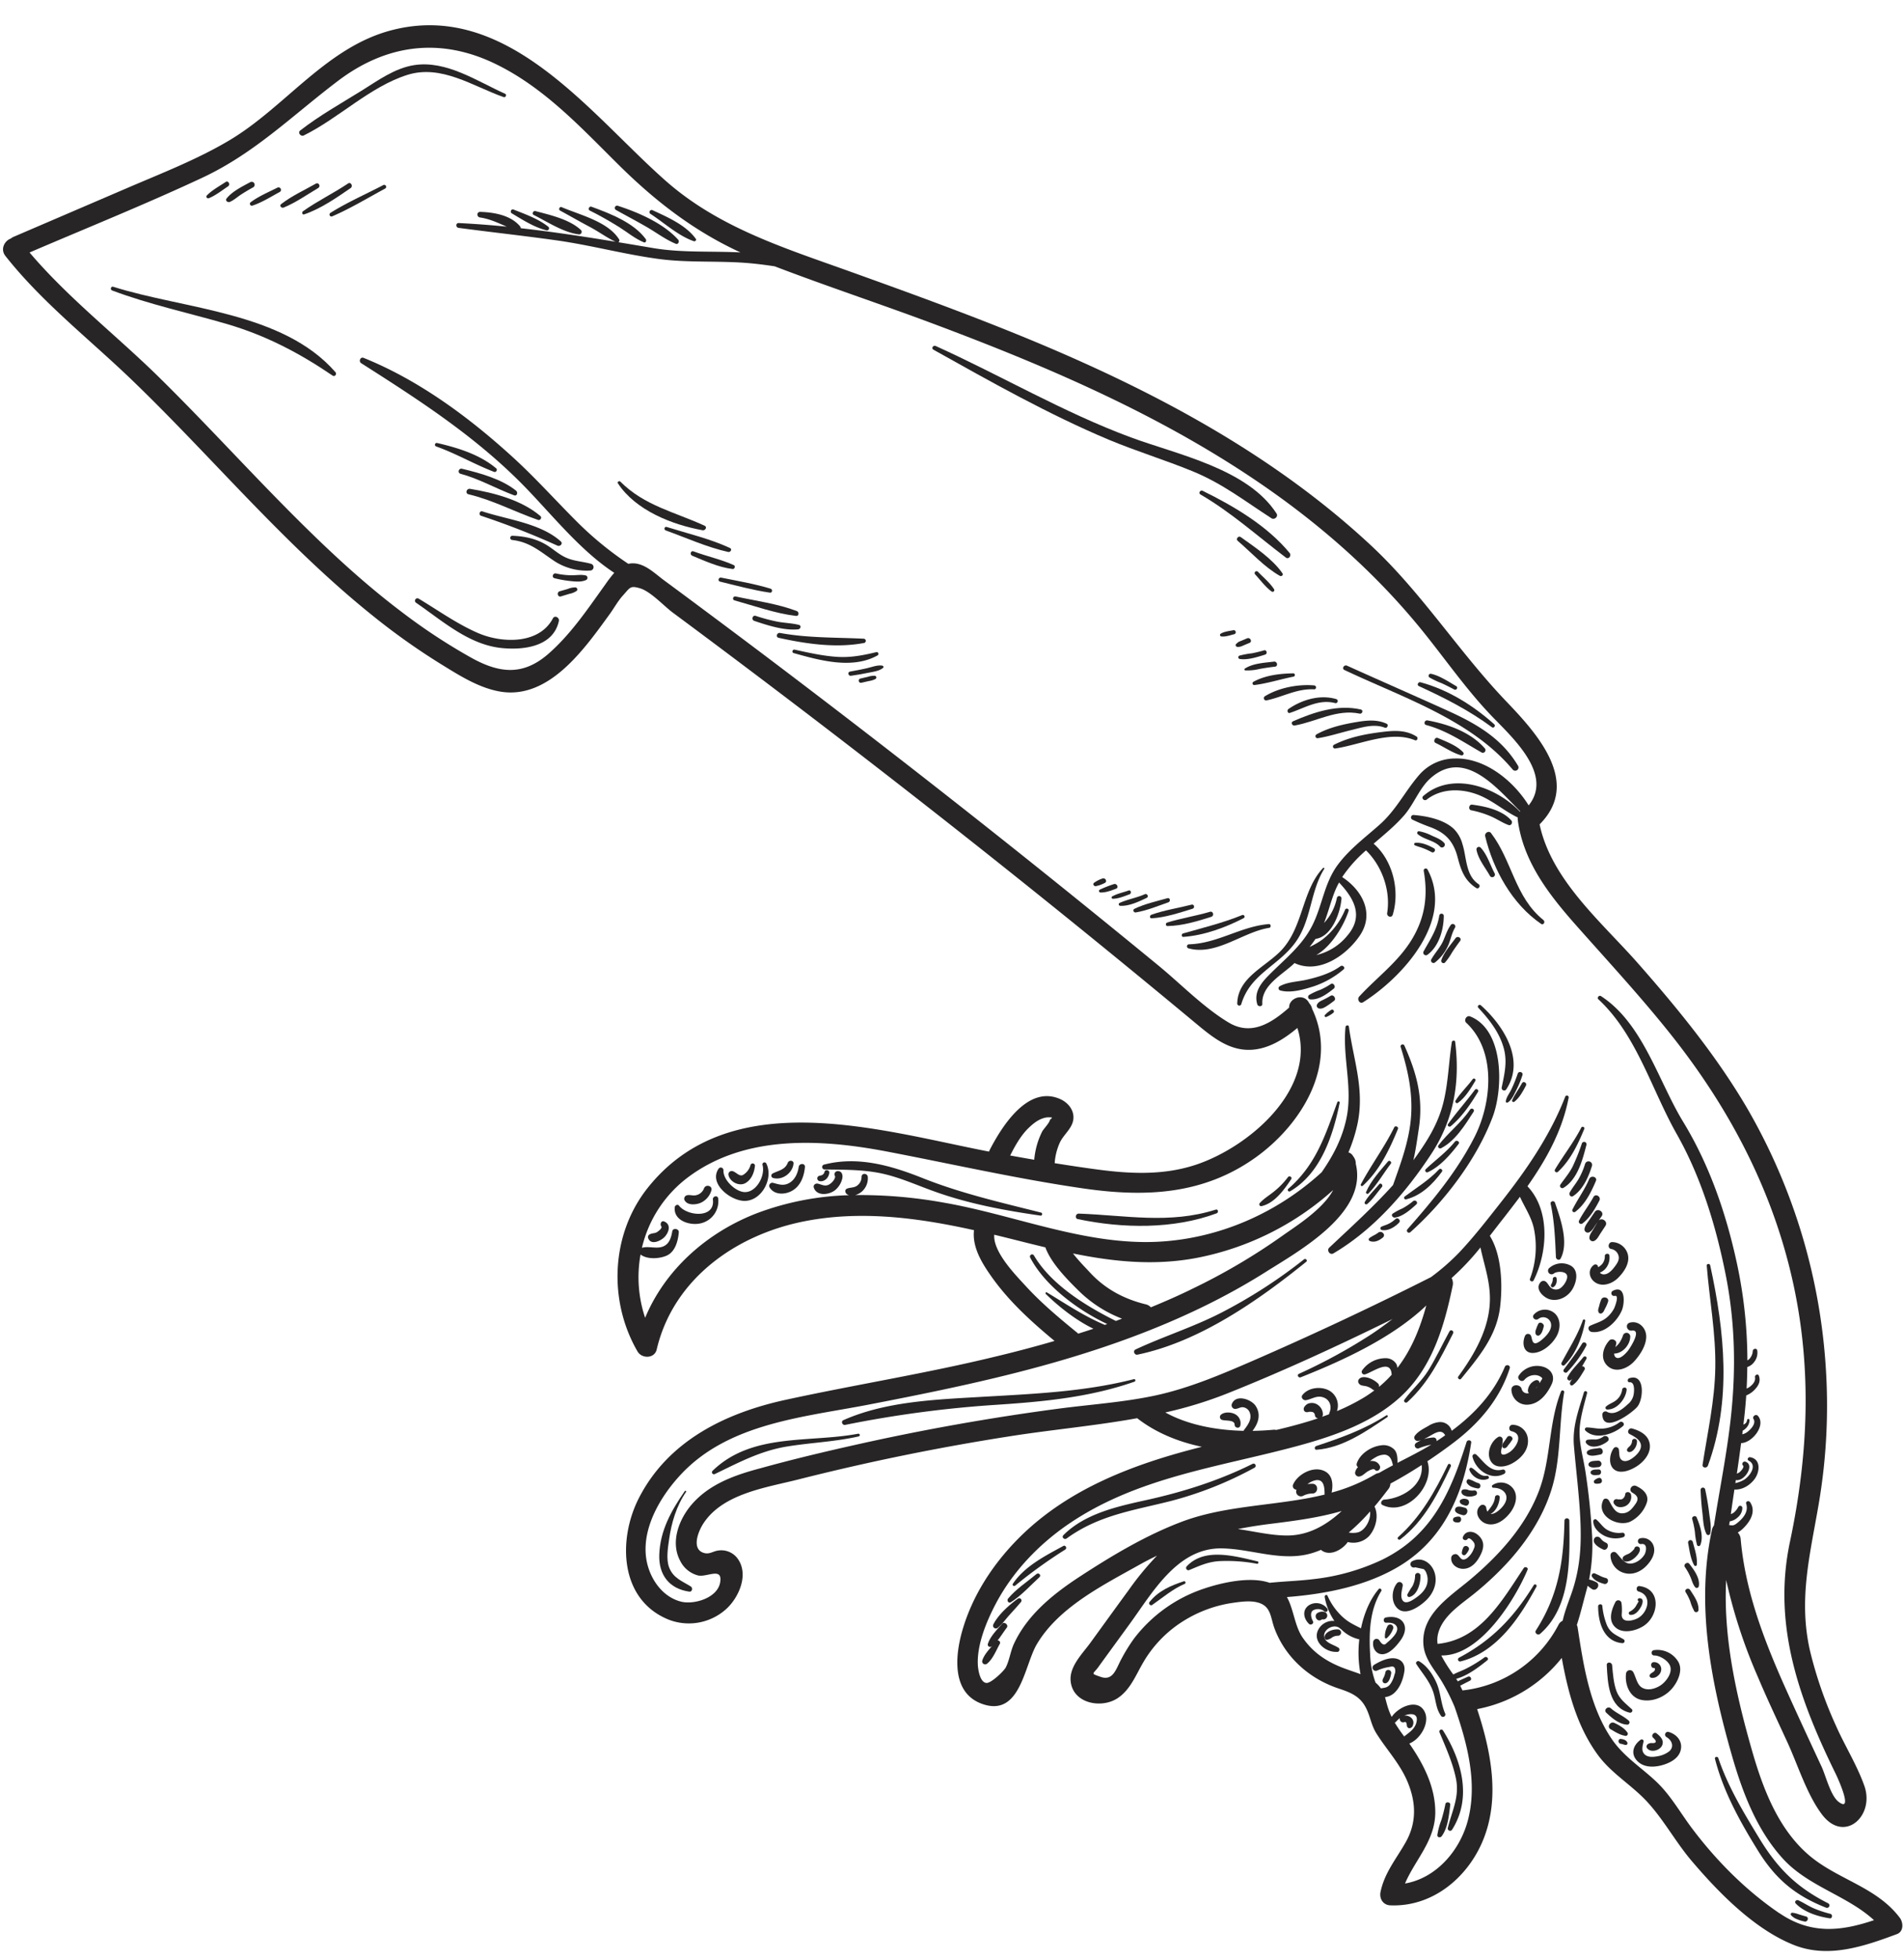 <?xml version="1.0" encoding="UTF-8"?><svg xmlns="http://www.w3.org/2000/svg" xmlns:xlink="http://www.w3.org/1999/xlink" data-name="Layer 1" height="852.7" preserveAspectRatio="xMidYMid meet" version="1.0" viewBox="85.1 69.9 829.2 852.7" width="829.2" zoomAndPan="magnify"><g id="change1_1"><path d="M912.41,904.63c-10.21-13.48-27.32-16.63-39.7-27.33-13.24-11.43-19.79-28.7-24.49-45-6.89-24-12.68-49.51-11.37-74.64a228.05,228.05,0,0,0,13.78,42.13c4,9.5,8.43,18.84,12.75,28.21,4.63,10,8.48,22.75,15.11,31.62,9.69,13,23.17.82,18.56-12.29-3.17-9-8.58-17.6-12.45-26.37a180,180,0,0,1-11.28-32.66c-5-22.21,0-41.36,3.75-63.21a254.19,254.19,0,0,0,3.14-60.29A257.46,257.46,0,0,0,846.16,552.6c-13.34-22.82-30.14-43.4-47.56-63.19-15.76-17.92-37.86-36.33-43-60.66,18.37-18.34-1.36-39.78-14.51-53.53-20.79-21.74-36.69-47.16-58.84-67.82-41.84-39-92.79-66.3-145.22-88.26-27.21-11.39-55-21.44-82.72-31.39C426,177.62,397.9,168.8,375,148.6c-32.68-28.78-68.86-78.74-119.42-65.53-28.49,7.44-46.27,33.51-70.73,48-14,8.3-29.38,14.24-44.31,20.66L91,173a4.5,4.5,0,0,0-1.17.74c-2.69.89-4.73,4.59-2.37,7.58,16.14,20.43,36.85,36.4,55.5,54.39,17.84,17.2,34.66,35.42,51.92,53.2,16.64,17.14,33.72,33.9,52.37,48.86A292.27,292.27,0,0,0,277.16,359c8,4.93,16.66,10.49,26.12,12,21.11,3.3,36.47-18.83,47.28-33.68,1.92-2.64,3.65-5.82,5.84-8.23,3.11-3.41,3.08-4.37,7.35-3.13,4.74,1.38,10.4,7.68,14.37,10.62q15.79,11.7,31.5,23.53,62.83,47.28,124.22,96.45,35.79,28.67,71.08,58c7.46,6.17,15.13,13,25.48,12.29,7.51-.54,14-4.71,19.71-9.48C658.58,544,629,569.35,605.65,577c-14.1,4.59-28.42,3.89-42.9,1.95-6.12-.82-12.23-1.75-18.33-2.72a25.71,25.71,0,0,1,2.26-9c1.43-3,4.14-5.14,5.36-8.16,1.81-4.51-1-8.81-5.1-10.69-14.22-6.44-25.59,12-30.82,22.09a5.34,5.34,0,0,0-.28.72l-1.83-.35c-47.08-9.29-111.2-28.84-146.95,16.29-15.94,20.13-17.09,49.1-4.31,71.06,1.87,3.21,7.39,3.18,8.34-.85,7.2-30.56,34.19-49.73,63.81-55.71,24.77-5,49.93-1.67,74.38,3.76-.84,7.39,3.46,14.34,7.61,20.22,7.63,10.8,17.36,19.61,27.47,28q-13.18,3.84-26.53,7c-30,7.26-60.41,12.07-90.52,18.62-26.26,5.71-51.24,17.84-64,42.84-9.08,17.78-8.52,44,12.78,52.77a24.26,24.26,0,0,0,25.07-4.35c5.67-5,10.27-15.26,5.14-22.19a8.81,8.81,0,0,0-8.25-3.48c-2.54.29-4,1.9-6.62,1-5.18-1.75-2.34-9.18,0-12.77,8.48-13,27.2-15.57,41.05-19.07q45.33-11.49,91.58-18.74c18.85-3,37.73-4.64,56.28-8,8.06,6.29,17.88,10.29,28.19,12.45-29.33,7.38-58.34,18.14-80,40-11,11.11-19.88,24.66-24.27,39.77-3.18,10.92-4.91,27.36,8.57,32.15,16.62,5.91,18.3-16.69,23.82-26,9.59-16.13,28.76-25.65,44.59-34.53,2.59-1.45,5.16-2.77,7.74-4a128.11,128.11,0,0,0-12.35,15c-5.61,7.65-11.15,15.34-16.72,23-3.42,4.7-9.09,10.17-8.55,16.49.85,9.84,13.31,12.24,20.43,7.57,5.67-3.73,8-10.22,11.33-15.82a52.08,52.08,0,0,1,17.48-17.87,55.46,55.46,0,0,1,21-7.77c3.28-.48,7.38-1.08,10.67-.36,6.52,1.43,6,6.42,7.91,11.51,4.77,12.65,15.23,21.87,27.92,26.08,5.76,1.91,9.83,3.65,12.37,9.44,1.55,3.51,1.95,6.74,4.07,10.12,4.34,6.91,9.87,12.74,13.23,20.3,4,9.09,4.54,18.12-.45,27-4.11,7.28-9.27,13.33-11,21.73-.58,2.85,1.11,5.65,4.21,5.79,18.11.79,33.41-11.68,40.26-27.92,7.78-18.45,3.7-39.06-2.39-57.5a62,62,0,0,0,36.86-22.29c2.66,14.8,6.57,29.56,15.45,41.88,6,8.35,14.76,13.24,21.65,20.66,7.26,7.82,12.49,17.62,19.43,25.79,11.74,13.81,27.33,29.79,44.5,36.62,15,6,30.62.62,45-4.75C914.28,910.59,914,906.66,912.41,904.63ZM532.21,561.76c1.92-2,4.51-4.3,7.25-5.1a7.35,7.35,0,0,1,3.14-.35c.87-.08.8.25-.23,1-.13,1.31-2.79,4-3.42,5.19a34.19,34.19,0,0,0-2,4.94,35,35,0,0,0-1.44,7.3q-5.24-.9-10.47-1.85C527,569,529.21,565,532.21,561.76Zm22.06,88.31c-7.81-6.37-15.59-12.86-22.42-20.31-4.32-4.72-14.3-14.78-13.76-22.39,2.51.61,5,1.22,7.52,1.85,4.95,1.25,9.88,2.49,14.79,3.66,0,.11.05.22.09.34,2.6,6.79,9.57,13.84,14.68,18.84a54.81,54.81,0,0,0,18.57,11.85l-2.67,1c-13.24-6.56-28.4-16-35.69-28.53a.94.94,0,0,0-1.66.87c6.19,12,20.52,22.86,33.59,29l-1.07.37c-9.08-3.82-16.56-8.9-25.19-14.12a.42.42,0,0,0-.52.65c5.85,5.69,13.05,11.39,20.76,15.15-2.21.74-4.43,1.45-6.66,2.15C554.51,650.31,554.41,650.18,554.27,650.07ZM665.7,587.92c-4.42,8.39-16.4,15.85-22,19.83a269.22,269.22,0,0,1-39,23c-6.05,3-12.19,5.67-18.41,8.23a4.11,4.11,0,0,0-2.23-1.31c-9.42-2.3-17.62-6.66-24.26-13.83-2.31-2.49-5.09-5.31-7.41-8.31,17.83,3.62,35.68,5.46,54.31,1.85A123.92,123.92,0,0,0,665.7,587.92Zm25.88,56.14c-3.37,2.56-6.77,5.06-10.32,7.34a241.73,241.73,0,0,1-30.48,16.53c-1,.47-.2,1.9.79,1.5,18.24-7.24,39.88-17.12,54.69-31.26-2.73,10-6.49,19.29-12.59,27.17a4.59,4.59,0,0,0-.44-1.67,5.39,5.39,0,0,0-4.5-2.55,12.54,12.54,0,0,0-10.46,5.38,1.15,1.15,0,0,0,1.23,1.69c3.54-1,11.3-7.15,11.68.13a52.11,52.11,0,0,1-5.56,5.33,1.47,1.47,0,0,0-.4-1.53,10.67,10.67,0,0,0-4-2.38c-1.48-.47-3.44-.72-4.42.69a1.54,1.54,0,0,0,.19,1.81c.69.93,2.13.83,3.17,1.11a7.52,7.52,0,0,1,2.83,1.47,1.33,1.33,0,0,0,.7.29c-1.36,1-2.76,2-4.27,2.93a88.7,88.7,0,0,1-12.07,6.11,7.51,7.51,0,0,0-3.06-8.75c-3.58-2.2-9.35-1.66-12,1.79-.82,1.08.46,2.43,1.6,2.21,2.57-.48,4.59-2.15,7.37-1.28,3,.94,4,4,2.8,6.78a1.13,1.13,0,0,0-.08.59c-1,.4-2.09.78-3.15,1.16a1.47,1.47,0,0,0,.39-1,5.08,5.08,0,0,0-3.46-4.84,4.68,4.68,0,0,0-3,.1c-.81.35-2,1.48-1.88,2.44a1.28,1.28,0,0,0,.88,1.2,2.52,2.52,0,0,0,1.39-.08,4.78,4.78,0,0,1,1.6.08,1.6,1.6,0,0,1,1,1.44,1.49,1.49,0,0,0,1.39,1.3c-6,2-12.08,3.62-18.22,5.07a4.22,4.22,0,0,0-1.35-.08c-2.9.27-5.93.43-9,.48,2.44-3.18,3.85-7,1.39-10.84-1.86-2.88-8.43-5.2-10.29-1.09a1.6,1.6,0,0,0,1.7,2.35c1.09-.16,2-.85,3.13-.71a3.57,3.57,0,0,1,2.91,2.42c1,2.78-.87,5.32-2.48,7.41a1.19,1.19,0,0,0-.21.44c-11.76-.26-24.12-2.49-34.12-8a178.65,178.65,0,0,0,26.59-8.12C643.76,666.84,667.84,655.72,691.58,644.06Zm-22.15,83.58c-6.7,6.18-14.56,10.75-24.07,10.67-7.1-.06-14.12-1.82-21.16-2.81,4.55-.9,9.21-1.64,14-2.24C648.78,731.94,659.34,730.58,669.43,727.64Zm41.31-30.41a1.36,1.36,0,0,0-1.35-1.59,20.88,20.88,0,0,0-3.94.63l-.13,0c1.46-.64,2.83-1.54,4.23-2.27,2.14-1.12,3.82-1.35,4.93.68C713.25,695.58,712,696.41,710.74,697.23ZM672.48,737a83.67,83.67,0,0,0,9.29-9.16c.44,3.45-2,8.15-5.21,9.08A9.67,9.67,0,0,1,672.48,737Zm20,82.76a1.19,1.19,0,0,0,.58-.38,11.16,11.16,0,0,1,1.71-1.59,1.46,1.46,0,0,0,2,1.74c1-.38.94,1.29,1.08,1.77a1.15,1.15,0,0,0,1.09.89,1.72,1.72,0,0,0,1.47-1.24c1-2.57-1.39-4.51-3.71-4.24a8.44,8.44,0,0,1,.88-.34c2.15-.61,4.88-.51,4.53,2.41-.41,3.53-3.07,5.07-5.48,7l-.31-.42A66.43,66.43,0,0,1,692.53,819.77Zm167.6,83c-14.57-9.9-27.42-22.82-38-36.85-5.15-6.82-9.32-14.42-15.55-20.35-6.68-6.36-14.34-11-19.62-18.83-9.56-14.14-12.19-31.88-14.75-48.39a3.8,3.8,0,0,0-.35-1.08c1.7-5.13,2.94-10.62,4.32-15.52.15-.52.27-1.05.4-1.58a12.24,12.24,0,0,0,1.91,1.47c1.94,1.25,3.88-2,1.85-3a11.88,11.88,0,0,0-3.13-1.17,78.57,78.57,0,0,0,1.21-20.7c-.51-8.68-1.45-17.33-2.75-25.92-.86-5.76-2.7-11.95-2.62-17.77.08-5.55,1.94-11.41,3.29-16.77a.71.71,0,0,0-1.36-.39c-2.36,7.93-5.09,14.9-4.38,23.31.93,10.89,2.33,21.68,2.82,32.62.46,10.37-.07,19.74-3.22,29.7-1.39,4.38-3.47,9.11-4.49,13.86a3.76,3.76,0,0,0-1.77,1.67,53.69,53.69,0,0,1-41.87,28.67c-.33-.69-.68-1.39-1-2.08l0,0c.48-.2.94-.47,1.41-.71l2.83-1.45c1.12-.57.21-2.26-.91-1.72L721.65,801a18,18,0,0,0-1.66.8c-.23-.37-.46-.74-.71-1.11,4.94-1.34,9.72-5,13.53-8.05.9-.71-.32-1.94-1.21-1.28a56.3,56.3,0,0,1-7.73,4.76c-1.9,1-4,1.69-5.86,2.68a62.84,62.84,0,0,1-5.23-8.28c17,.38,32.3-24.7,37.57-37.3.42-1-1.11-1.56-1.66-.73-9.69,14.57-19,31.13-37.52,33a11.62,11.62,0,0,1,.23-4.49c2.07-8.07,10.48-13,16.49-18a133.71,133.71,0,0,0,14.78-14.07c7.93-8.94,14.58-19.26,18.14-30.74,4.24-13.65,3.07-28.21,5.49-42.18a.71.71,0,0,0-1.36-.4c-5.61,14.11-4.28,29.74-9.85,43.89-6,15.31-17.63,27.91-30.1,38.31-8.65,7.2-20.87,14.83-20,27.76.39,6.17,4.48,10.6,7.61,15.59a86.5,86.5,0,0,1,6,11.77c5.37,15.5,10,32.54,5.9,48.86-3.37,13.48-13.82,25.64-27.51,28,4.49-10.55,13.35-18.83,13.18-31.44-.14-10.9-5.21-20.73-11.31-29.5,4.86-1.88,8.89-8.93,6.8-13.57-2.89-6.44-11.61-2.38-14.48,2a30.21,30.21,0,0,1-1.9-4.94c-.38-1.3-.67-2.51-1-3.68a7.16,7.16,0,0,0,4.13-1.92c2.5-2.33,3.8-6,4.3-9.33.39-2.52-.72-4.77-3.32-5.46-3.25-.87-7.11,1-9.8,2.62a1.41,1.41,0,0,0,1.33,2.49,20.46,20.46,0,0,1,4.78-1.45c1.26-.19,2.38-.77,2.91.66a3.6,3.6,0,0,1-.22,2.59,11.29,11.29,0,0,1-1.92,4.28c-1.25,1.48-2.34,1.4-4,1.71a.75.75,0,0,0-.07-.12,13.39,13.39,0,0,0-2.24-2.38,39.74,39.74,0,0,1-2.36-12.19c-.51-9.49-.29-19.36,4.85-27.68.4-.65-.56-1.5-1.09-.88-3.71,4.32-6.36,10.43-7.74,17.12-2.58-1.34-5.16-2.46-7.5-4.52a27.43,27.43,0,0,1-7.07-9.65c-.32-.74-1.35-.24-1.24.47a26.33,26.33,0,0,0,4.23,10.48,7.12,7.12,0,0,0-7.15,4.07c-2.33,5,3.38,9.62,8.06,9.38a1,1,0,0,0,.57-1.93c-2-1.34-5.82-2-5.95-5-.14-3.21,4.7-5.51,7-3.18a.68.68,0,0,0,.31.17,15.9,15.9,0,0,0,8,4.5,50.24,50.24,0,0,0,.54,15.16c-1.85-.71-3.77-1.32-5.64-2-8.13-2.82-14.8-6.87-19.7-14.12-3.37-5-3.79-12.2-6.73-17.45,17.43-1.35,35.28-5,49.62-13.86,19.2-11.94,27.39-31.74,30.64-53.37.18-1.16-1.63-1.37-2-.31-6.95,22-15,40.59-36.77,51.28a94.07,94.07,0,0,1-30,8.46c-6.26.78-12.69.93-19,1.6-8.66-3-21.37.08-28.63,2.54A63.44,63.44,0,0,0,579,783.13a74.44,74.44,0,0,0-5.66,9.18c-2.21,4.08-3.46,9.42-8.9,7.53-4.65-1.61-3.31-1.1-1-4.28,1.38-1.94,2.8-3.86,4.2-5.8q4.74-6.51,9.47-13c10-13.74,20.81-33.16,40.09-32.85,13.24.21,26.28,6.06,39.49,2a39.5,39.5,0,0,0,3.73-1.37,2.39,2.39,0,0,0,.22.23c3.76,2.77,9.15-.34,11.42-3.63a9.57,9.57,0,0,0,9.16-2.46c3-3.25,4.48-8.95,2.48-13,2-2.32,3.81-4.68,5.59-7a3.28,3.28,0,0,0,.33-.43l.13-.17a4,4,0,0,0,.88-2.37c4.63-2.49,9.2-5.22,13.61-8.09,1,8.86-8.52,14.55-16.31,15.07-1.12.08-2,1.75-.7,2.36,10.52,5.07,23-8.83,19.5-19.06,4-2.67,7.84-5.4,11.42-8.11,11.16-8.46,20.12-18.9,24.44-32.35.45-1.4-1.59-1.92-2.13-.63-4.88,11.59-13.3,20.52-23.14,27.84a5.17,5.17,0,0,0-5.33-3.81,10.76,10.76,0,0,0-4.88,1.71c-2.07,1.18-4.48,2.33-5.88,4.31a1.46,1.46,0,0,0,1.19,2.2,8.3,8.3,0,0,0,1.59-.32,15.87,15.87,0,0,0-2.13,1.16,1.31,1.31,0,0,0,1.23,2.31,28,28,0,0,1,5.31-1.55c-4.62,2.82-9.68,5.33-14.71,7.94,0-2,0-4.22-1.35-5.76a6.6,6.6,0,0,0-5.86-1.86c-4.31.51-9.2,3.67-10.54,7.94a1.37,1.37,0,0,0,.56,1.52,4.48,4.48,0,0,0-1.28,2.44,1.63,1.63,0,0,0,2,1.62c1.38-.26,2.36-1.53,3.56-2.22.63-.37,2.48-1.41,3.06-.7,1,1.27,2.72-.25,2.19-1.57-.75-1.84-2.44-2.41-4.28-2.21a15.61,15.61,0,0,1,2.5-1.68,7.74,7.74,0,0,1,3.9-1.1c2.34.23,3.07,2.4,3.51,4.44a1,1,0,0,0,.07.18c-2.07,1.09-4.12,2.2-6.12,3.37a4.39,4.39,0,0,0-1.74.63,75.36,75.36,0,0,1-18.87,7.9c.83-4.05.34-8.55-4.37-9.84-4.52-1.25-10.4,2-12.34,6.19a1.6,1.6,0,0,0,1.44,2.36,2.08,2.08,0,0,0,2.86,2.69,8.66,8.66,0,0,1,4-1c2.72,0,2.86-4.12.12-4.24a10.91,10.91,0,0,0-2.22.16,8.83,8.83,0,0,1,3.45-1.69c3.77-.72,4,3.21,4,5.94a1.26,1.26,0,0,0,.05.28c-20.33,5-42.37,4.37-62.15,11.8-15.51,5.83-30.25,14.63-44.11,23.65-11.62,7.56-23.08,16.62-29.06,29.48-1.51,3.23-2,7.36-3.62,10.41-.8,1.48-6.39,6.93-8.46,6.66-2.81-.36-3.61-6-3.68-8.3-.27-8.55,3.7-18.21,7.55-25.63,7.45-14.35,19-26.44,32.32-35.47,29.86-20.21,65-24.5,98.94-33.64,16.91-4.56,34.85-10.77,47.41-23.56,12.28-12.52,17.13-29.65,20.61-46.36a4.89,4.89,0,0,0-.48-3.29,109.31,109.31,0,0,0,12.56-13.31c1.58,7.52,4.27,14.71,4.12,22.89-.22,12.37-6.65,23.52-13.78,33.31-.51.7.65,1.65,1.2,1,7.73-9.54,15.42-18.52,17-31.13,1.14-9.22.85-22.62-4.46-31.13,2.14-2.76,4.21-5.48,6.22-8,2.32-3,4.64-6,6.9-9,2.1,4.68,5.17,9,6.18,14.31a39.58,39.58,0,0,1-1.81,21.42c-.36.9,1.13,1.57,1.57.69,6.05-12,7.44-30.39-2.67-41,8.24-11.71,15.19-24.21,17.93-38.49a.78.78,0,0,0-1.5-.44c-6.63,17-16.88,31.83-28.14,46.11-5.83,7.4-11.62,14.9-18.11,21.75a96.67,96.67,0,0,1-12.2,10.63q-38.4,19.37-77.84,36.52c-13.71,5.94-27.55,11.84-42.21,15-14,3-28.36,3.9-42.49,5.78q-43.83,5.81-87,15.45c-14.21,3.17-28.42,6.54-42.46,10.44C405,712,393.81,716,386.17,725c-5.53,6.55-9.21,16.4-4.75,24.51a12,12,0,0,0,7.76,6.2c3.87.8,10.71-3.82,9.55,3s-11.43,9.81-17.09,8.37c-7.78-2-13-9.25-14.74-16.83-3.16-14,5.62-28.84,14.86-38.66,20.93-22.26,53.48-24.81,81.83-30.3,28.77-5.57,57.55-11.43,85.67-19.78,30.36-9,60.13-20.94,87-37.88,14.81-9.34,44.51-25.73,39.29-47.08a5,5,0,0,0-1.11-3.28,3.42,3.42,0,0,0-2.1-1.74,68.12,68.12,0,0,0,3.8-11.72c3.47-15.37-1.53-28-3.59-43-.12-.88-1.39-.64-1.47.15-1.35,13.47,3.28,26.49.35,40-1.92,8.87-5.89,16.24-10.75,23.24-19.58,17.89-45,29-71.68,30.25-31.53,1.45-61.91-11.63-92.62-17a204.88,204.88,0,0,0-38.84-3.33,7.76,7.76,0,0,0,2.83-1.47,7.67,7.67,0,0,0,2.66-6.4c-.12-1.72-2.67-1.86-2.72-.08a4.66,4.66,0,0,1-2.32,4.09c-1.28.7-2.74.53-4.05,1.07-1.05.44-.78,1.78-.07,2.34a3.22,3.22,0,0,0,1,.5A123.36,123.36,0,0,0,414.77,598c-21.56,8.29-39.89,24.35-48.71,45.54a55.59,55.59,0,0,1-2-27.56c2.87,2.25,8.28,1.88,11.41.47,3.73-1.68,4.92-6.41,5.25-10.12.15-1.61-2.56-2.08-2.84-.45-.63,3.74-1.9,6.76-6.06,7.06-2.34.17-4.91-.53-7.16.13A53.79,53.79,0,0,1,385,582.17c24.8-18.37,57.69-16.49,86.41-11s57.19,12,86.21,16.16c26.46,3.74,51.44,2.59,74-13.37,20.25-14.34,36.51-40.59,24.91-64.91a4.86,4.86,0,0,0-1.24-2.41l-.19-.35c-2.47-4.35-8.73-1.82-8.58,2.21C639,515.1,630.16,521,620.17,515c-11-6.6-20.79-16.78-30.73-24.93q-27.41-22.5-55.1-44.64-57.95-46.29-117.17-90.95-14.28-10.75-28.62-21.41-7.17-5.34-14.36-10.64c-3.49-2.58-7.11-6.17-11.46-7.1a9.45,9.45,0,0,0-4,0A147.41,147.41,0,0,1,337,297.65c-9.47-9.4-18.34-19.36-28.19-28.38-19.13-17.51-41.2-33.87-65.39-43.6-1.39-.55-2.23,1.58-1,2.34,24.75,15.75,48.61,31.13,69.47,52,12.64,12.67,25.13,29,40.72,39.24a58.7,58.7,0,0,0-3.91,5.09c-7.56,10.51-14.88,21.51-24.7,30.11-11,9.62-21.2,8.62-33.45,1.88a255.36,255.36,0,0,1-30.67-20.17c-18.4-13.9-35.13-29.87-51.3-46.25-18.2-18.44-35.69-37.57-54.17-55.74s-39.53-34.43-56.44-54.36c25-10.72,50.38-20.94,75.06-32.46,23-10.72,39.41-27.22,59.31-42.27,21-15.88,44.37-19,68.32-7.46,21.46,10.33,37.57,27.94,54.26,44.43,16,15.79,32.66,28.51,52.66,37.73-12.68-.63-25.58.21-38.07-1.9q-7.59-1.29-15.12-2.54a.88.88,0,0,0,.38-1.17c-4.9-7.87-17.05-10.65-25.1-14.11-.86-.37-1.48,1.06-.66,1.5,4.37,2.37,8.67,4.86,13.08,7.18,3.77,2,7.24,4.61,11.09,6.4-13.78-2.27-27.47-4.35-41.3-5.9a1.24,1.24,0,0,0-.27-.79c-4.05-4.89-11.4-6.13-17.38-6.32-1.61,0-1.59,2.21-.07,2.44,4.23.61,7.88,2.39,11.65,4-6.92-.69-13.89-1.23-20.94-1.57-1.37-.06-1.37,1.91-.06,2.09,14.28,1.91,28.61,3.45,42.88,5.47,14.72,2.09,29.13,6,43.82,8,13.14,1.84,26.63.74,39.86,1.9,3.73.33,7.43.81,11.11,1.37,22.93,8.77,46.29,16.48,69.28,25.08,50.58,18.93,100.65,40.46,145.15,71.48,25.74,17.94,49.21,39,68.82,63.54,9.51,11.89,18.25,24.39,28.78,35.42,8.85,9.26,27.28,25.54,16.33,39.13-6.78-10.85-19-20.66-31.94-20.41a20.73,20.73,0,0,0-15.75,7.17c-6.2,7.16-10,15.28-17.35,21.75-6.22,5.51-13,10.55-18,17.25-6.1,8.12-6.78,18-11.36,26.85s-12.21,14.63-19,21.56c-3.45,3.5-6.28,7.41-4.79,12.43.34,1.14,2.27,1.11,2.2-.22-.45-7.88,8.33-12.46,13.45-17.2l.61-.58a1.46,1.46,0,0,0,.24.17c10.5,4.69,22.23-3.43,28.09-12,6.59-9.6,1.21-19.8-7.62-25.56A59.14,59.14,0,0,1,680,440.07c7,6.8,10.8,17.56,9.21,27.26-.26,1.57,2,2.33,2.44.72,3.17-10.44.06-23.64-8.33-30.89,4.57-3.92,9.26-7.74,13.24-12.28,4.31-4.92,6.71-12,11.61-16.29,14.77-13,28.75,4.25,39,14.48,0,.05-.09.1-.13.16-10.37-10.93-29.65-17.68-42.09-6.84-1.06.93.4,2.4,1.48,1.57,6.15-4.77,14.36-4.92,21.49-2.43,6.77,2.36,11.84,7.2,18.17,10.22a5.19,5.19,0,0,0,0,1c2.38,18.45,13.92,33,25.91,46.5,14.19,16,28.68,31.63,41.9,48.41,25.17,32,43.73,67.73,52.31,107.65,8.06,37.53,6.3,74.53-1.6,111.85-7.66,36.25,4.13,68.69,20,101,.82,1.65,7.77,16.93,1.29,12.14-3.58-2.65-5.59-11.24-7.49-15.36-5-10.75-10-21.47-14.86-32.25-9.61-21.3-18.31-43.28-20.37-66.75A4.61,4.61,0,0,0,841.9,737a12.63,12.63,0,0,0,3-2.46c2.8-2.94,4.89-7,2.37-10.75-.53-.79-2-.44-1.71.64,1.13,3.48-1.24,6.29-3.8,8.36-1.39,1.11-1.74,1.21-3.37,1l-.24,0c.08-.55.16-1.1.25-1.64a6.8,6.8,0,0,0,3.59-1.83,5.38,5.38,0,0,0,1.91-4,.94.94,0,0,0-1.74-.51,8.34,8.34,0,0,1-1.85,2.41,3.79,3.79,0,0,1-1.43.75c.4-2.76.79-5.52,1.2-8.25l.36-2.43c3.43.21,6.8-1.83,8.85-4.65,2.24-3.08,2.77-8.6-2-9.42-.82-.14-1.54,1-.65,1.48,4,2.06.45,6.83-2,8.35a13.13,13.13,0,0,1-3.78,1.45c.06-.45.13-.89.2-1.34,3.66.81,8.52-6.63,4.12-8-.91-.29-1.78,1-1,1.66s-1.05,2.62-1.58,3a4,4,0,0,1-1.1.53q1-6.63,1.86-13.27c4.82-.09,10.94-7.74,7.32-11.85-.87-1-2.62.22-1.91,1.36,1.24,2-1.22,4.52-2.71,5.66a5.75,5.75,0,0,1-2.19,1c.06-.53.12-1.07.19-1.6a5.37,5.37,0,0,0,1.61-1.26,5.08,5.08,0,0,0,1.35-3.29.53.53,0,0,0-1.06,0,2.28,2.28,0,0,1-1.6,1.91c.21-1.79.43-3.57.61-5.36.25-2.44.45-4.88.62-7.32a10.36,10.36,0,0,0,4.18-3.08c1.41-1.61,2.09-3.44,1.32-5.5-.37-1-1.86-.33-1.68.63.35,1.82-1.12,3.4-2.51,4.35a7.4,7.4,0,0,1-1.15.61c.18-3.13.27-6.25.3-9.37a6,6,0,0,0,3-2.19,6.45,6.45,0,0,0,1.34-5c-.15-1.15-1.88-.88-1.95.2a5.48,5.48,0,0,1-1.43,3.41,4.1,4.1,0,0,1-.92.69,202.71,202.71,0,0,0-4.47-41.84c-4.67-21.77-11.91-43-23.52-62.05-10.81-17.74-17.54-42.88-35.77-54.68-.84-.54-1.88.69-1.13,1.39,16.63,15.39,23.11,39.19,34.09,58.59,10.63,18.78,17.07,39.94,21.29,61s4.61,41.93,2.23,63.15c-1.73,15.49-4.87,30.88-7.28,46.31a4.37,4.37,0,0,0-.86,1.84c-7.1,32.79-.37,66.73,8.74,98.47,4.6,16,10.81,32.33,22.25,44.83,11,12,28,16,39.57,26.66C887,910.53,873.88,912.1,860.13,902.75ZM670.88,465.94a31.65,31.65,0,0,1-9.77,12.87,32.44,32.44,0,0,1-5.67,3.29c.9-1.13,1.76-2.29,2.56-3.49,7.13-1,10.85-11.42,11.31-17.48a1,1,0,0,0-2-.32,22.31,22.31,0,0,1-4.72,9.87c-.27.34-.57.65-.87,1,1.87-4.68,3-9.63,4.93-14.3a32.91,32.91,0,0,1,1.62-3.32c6.61,7,10.9,14.73,3.49,23.25a24.51,24.51,0,0,1-13.42,8.33c6.8-3.92,12.05-13,14.08-19.22C672.69,465.41,671.26,465,670.88,465.94Z" fill="#272525"/></g><g id="change1_2"><path d="M706.78,448.38a.89.89,0,0,0-1.64.61c1.88,10.65.61,20.14-5,29.56-6,10.06-15.35,16.71-23.11,25.16-1.08,1.18.22,3.42,1.75,2.44C696,495.26,718.67,470.4,706.78,448.38Z" fill="#272525"/></g><g id="change1_3"><path d="M711.93,468.34C711,474.47,708,478.76,705.1,484a1.15,1.15,0,0,0,1.77,1.43c5-3.75,7-11.08,7-17A1,1,0,0,0,711.93,468.34Z" fill="#272525"/></g><g id="change1_4"><path d="M718.73,473.76a1.09,1.09,0,0,0-1.87-1.13c-1.47,2.08-2.19,4.41-3.2,6.73-1.32,3-3.62,5.3-5.21,8.15a1.07,1.07,0,0,0,1.63,1.33,19.64,19.64,0,0,0,5.48-6.91C716.85,479.28,717.23,476.32,718.73,473.76Z" fill="#272525"/></g><g id="change1_5"><path d="M721,479.47c.87-1.2-1.09-2.39-2-1.2-2.1,2.88-5.13,6.27-6.23,9.69a1,1,0,0,0,1.57,1,26.44,26.44,0,0,0,3.16-4.51C718.63,482.74,719.79,481.09,721,479.47Z" fill="#272525"/></g><g id="change1_6"><path d="M668.86,490.5c-4.28,3.12-9.7,4.72-14.79,5.89-3.86.89-8.28.89-11.74,2.88a1,1,0,0,0,.18,1.73c4.57,1.37,10.41-.39,14.81-1.78a39.44,39.44,0,0,0,12.87-7.31C671.18,491.12,669.84,489.78,668.86,490.5Z" fill="#272525"/></g><g id="change1_7"><path d="M664.65,498.27a29.44,29.44,0,0,1-4.58,2.5,28,28,0,0,0-4.71,2.17,1.06,1.06,0,0,0,.46,2c3.72.28,7.44-2.54,10.19-4.74C667,499.35,665.75,497.51,664.65,498.27Z" fill="#272525"/></g><g id="change1_8"><path d="M664.6,503.36c-1.1.66-2.22,1.26-3.37,1.82s-2.14,1-2.63,2.18a1.22,1.22,0,0,0,.81,1.49c1.28.38,2.43-.35,3.47-1s2.2-1.51,3.25-2.32S665.87,502.61,664.6,503.36Z" fill="#272525"/></g><g id="change1_9"><path d="M664.72,509.59a12.53,12.53,0,0,0-2.68,2.22.55.55,0,0,0,.59.81,12.51,12.51,0,0,0,3-1.75A.79.79,0,1,0,664.72,509.59Z" fill="#272525"/></g><g id="change1_10"><path d="M720,443.44c1.41,5.45,3.09,9.9,8,13,1.08.69,2.09-1,1-1.69-5.69-3.78-5.15-11.72-7-17.42a14.65,14.65,0,0,0-3.88-6.73c-4.38-4-11.69-5.49-17.37-5.93a1.06,1.06,0,0,0-.58,2,83,83,0,0,0,7.73,3.24C714.71,432.42,718.16,436.16,720,443.44Z" fill="#272525"/></g><g id="change1_11"><path d="M714,436.78c-1.43-1.56-3.42-2.26-5.32-3.11a20,20,0,0,0-5.65-1.94.74.74,0,0,0-.55,1.23c2.82,2.44,7.26,2.75,9.77,5.47C713.33,439.57,715.08,437.92,714,436.78Z" fill="#272525"/></g><g id="change1_12"><path d="M709.56,439.15c-2.37-1.33-5.42-2.68-8.19-2.34a.57.57,0,0,0-.17,1c1.11.55,2.32.79,3.48,1.23a30.62,30.62,0,0,1,3.86,1.78C709.65,441.45,710.68,439.78,709.56,439.15Z" fill="#272525"/></g><g id="change1_13"><path d="M725.81,422.61a41.93,41.93,0,0,1,8.41,2.58c2.69,1.12,5.11,2.85,7.84,3.84,1.17.43,2-1.14,1.21-2-4-4.53-11.37-6.13-17.07-6.87C724.82,420,724.43,422.34,725.81,422.61Z" fill="#272525"/></g><g id="change1_14"><path d="M757.26,470.39c-12.47-10-13.64-25.94-22.84-37.89-.93-1.2-2.85,0-2.53,1.36,3.52,14.68,11.8,29.61,24.37,38.2C757.31,472.78,758.21,471.15,757.26,470.39Z" fill="#272525"/></g><g id="change1_15"><path d="M734,451.21a1.17,1.17,0,0,0,2.06-1.09c-2-3.68-3.22-8.14-6.12-11.24a1.07,1.07,0,0,0-1.81,1C728.93,444,732,447.62,734,451.21Z" fill="#272525"/></g><g id="change1_16"><path d="M670.59,361.54c25.29,12,55,21.54,73.36,43.42a1.43,1.43,0,0,0,2.3-1.65c-7.14-12.07-18.28-18.42-30.69-24.05-14.58-6.6-29.24-13-43.83-19.59C670.47,359.1,669.3,360.93,670.59,361.54Z" fill="#272525"/></g><g id="change1_17"><path d="M731.81,395.75c-6.16-7.14-16-10.6-25-12.25-1.29-.24-1.91,1.64-.59,2,9.12,2.49,16.16,7.42,24.2,12A1.16,1.16,0,0,0,731.81,395.75Z" fill="#272525"/></g><g id="change1_18"><path d="M722.27,397.32c-2.91-3-7.26-4.56-11-6.18-1.22-.53-2.16,1.57-1,2.14,3.65,1.73,7.23,4.28,11.12,5.4A.83.83,0,0,0,722.27,397.32Z" fill="#272525"/></g><g id="change1_19"><path d="M703,368.55c11.28,5.18,21.85,10.53,31.87,17.93.75.55,1.73-.66,1-1.28-9.24-8.27-20.14-15.08-32.17-18.32C702.78,366.62,702,368.1,703,368.55Z" fill="#272525"/></g><g id="change1_20"><path d="M707.65,364.81a38.7,38.7,0,0,0,5.41,2.54c1.81.84,3.59,1.74,5.35,2.68,1,.51,1.83-.9.88-1.45-3.3-1.91-7.18-4.55-10.93-5.37A.89.89,0,0,0,707.65,364.81Z" fill="#272525"/></g><g id="change1_21"><path d="M666.58,395.72c10.77-1.57,24.07-8,34.73-3.6,1,.39,1.53-1.08.71-1.6-4.62-2.92-9.69-2.66-14.95-2-7.18.86-14.61,2.31-21.09,5.62A.87.87,0,0,0,666.58,395.72Z" fill="#272525"/></g><g id="change1_22"><path d="M688.22,386.67c1,.39,1.75-1.28.76-1.73-4.07-1.88-8.3-1.51-12.63-.81-6.11,1-12.49,2.41-17.93,5.46a.89.89,0,0,0,.62,1.64c4.86-.76,9.57-2.33,14.35-3.48S683.41,384.78,688.22,386.67Z" fill="#272525"/></g><g id="change1_23"><path d="M648.89,385.72c9.61-1.69,18.29-7.26,28.35-5.18,1.17.25,1.71-1.52.53-1.79-10.08-2.32-20.36,1.11-29.57,5.13C647.13,384.34,647.83,385.9,648.89,385.72Z" fill="#272525"/></g><g id="change1_24"><path d="M646.89,380.22c6.53-2.18,12.49-6.1,19.64-4.28a.9.9,0,0,0,.51-1.73c-7.12-2.06-14.83.23-20.79,4.3C645.47,379.05,645.81,380.58,646.89,380.22Z" fill="#272525"/></g><g id="change1_25"><path d="M657.44,368.26c-7.08-.61-15.47,1-21.57,4.78a1,1,0,0,0,.66,1.77c7.22-1.49,13.22-5.2,20.86-4.85C658.49,370,658.52,368.36,657.44,368.26Z" fill="#272525"/></g><g id="change1_26"><path d="M648.35,363c-5.84.11-12.24.83-17.42,3.71a.75.75,0,0,0,.51,1.38c5.73-.71,11.38-2.55,17.06-3.66A.73.73,0,0,0,648.35,363Z" fill="#272525"/></g><g id="change1_27"><path d="M639.93,357.9c-4.09.51-9.06.71-12.63,3a.44.44,0,0,0,.19.83,22.57,22.57,0,0,0,6.17-.64c2.24-.41,4.5-.74,6.77-1C641.83,359.86,641.32,357.72,639.93,357.9Z" fill="#272525"/></g><g id="change1_28"><path d="M635.58,353c-1.75.51-3.51.95-5.3,1.29a36.87,36.87,0,0,0-5.35,1,.75.75,0,0,0,.15,1.47c3.5.51,7.62-.87,10.94-1.89C637.21,354.53,636.79,352.65,635.58,353Z" fill="#272525"/></g><g id="change1_29"><path d="M628.23,347.76l-2.55,1.08a12.45,12.45,0,0,0-1.19.5,7,7,0,0,0-1,.85c-.66.53,0,1.4.71,1.32a5.29,5.29,0,0,0,1.37-.21c.4-.14.8-.33,1.19-.5l2.55-1.07C630.6,349.17,629.54,347.21,628.23,347.76Z" fill="#272525"/></g><g id="change1_30"><path d="M622.31,344.21c-1.76.38-4,.55-5.56,1.53a.64.64,0,0,0,.28,1.2c1.82.23,3.93-.57,5.69-1A.9.9,0,0,0,622.31,344.21Z" fill="#272525"/></g><g id="change1_31"><path d="M637.69,472.15c-12.23,1-22.32,8.45-34.79,8.81a.89.89,0,0,0-.28,1.73c12.1,3.4,23.7-7.11,35.23-8.9C638.77,473.65,638.63,472.07,637.69,472.15Z" fill="#272525"/></g><g id="change1_32"><path d="M626.07,468.23c-8.49,3.45-17,5.5-25.76,8-.78.22-.75,1.56.15,1.5,9-.64,18.28-4.05,26.29-8.18C627.59,469.07,626.91,467.89,626.07,468.23Z" fill="#272525"/></g><g id="change1_33"><path d="M612.07,466.8c-6.15,1.81-12.53,2.8-18.65,4.68-.8.24-.78,1.55.15,1.53,6.45-.11,12.91-2.07,19-4C614,468.6,613.49,466.38,612.07,466.8Z" fill="#272525"/></g><g id="change1_34"><path d="M604.05,463.69c-5.79,1.5-11.94,2.38-17.56,4.42-.75.27-.81,1.59.15,1.53,6-.35,12.07-2.41,17.82-4.16C605.58,465.14,605.2,463.4,604.05,463.69Z" fill="#272525"/></g><g id="change1_35"><path d="M593.54,460.88c-4.79,1.35-9.9,2.47-14.4,4.63-.91.43-.33,1.73.58,1.57,4.85-.8,9.61-2.8,14.23-4.41C595,462.29,594.69,460.55,593.54,460.88Z" fill="#272525"/></g><g id="change1_36"><path d="M583.65,459.16c-3.54,1.59-7.47,2.19-11,3.81a.66.66,0,0,0,.28,1.23c3.88.19,8.11-1.81,11.53-3.45C585.55,460.25,584.7,458.69,583.65,459.16Z" fill="#272525"/></g><g id="change1_37"><path d="M576.61,457.54c-2.35.84-5,1.35-7.17,2.59a.55.55,0,0,0,.24,1c2.49,0,5-1.09,7.32-1.93C578,458.85,577.66,457.16,576.61,457.54Z" fill="#272525"/></g><g id="change1_38"><path d="M570.12,454.78a53.12,53.12,0,0,0-6.07,2.39.66.66,0,0,0,.29,1.23c2.35.07,4.65-.83,6.83-1.65C572.49,456.25,571.45,454.25,570.12,454.78Z" fill="#272525"/></g><g id="change1_39"><path d="M565.18,452.33a13.64,13.64,0,0,0-3.64,1.87c-.71.6,0,1.52.77,1.44a14.18,14.18,0,0,0,3.9-1.38C567.5,453.72,566.47,451.77,565.18,452.33Z" fill="#272525"/></g><g id="change1_40"><path d="M649,480.47c7.3-9.79,6.58-22.38,12.81-32.35.19-.3-.24-.67-.49-.4-9.21,9.74-8.56,25.37-18,35.64-6.78,7.34-19.15,11.89-19.4,23.37a.9.9,0,0,0,1.76.28C629.56,494,641.4,490.61,649,480.47Z" fill="#272525"/></g><g id="change1_41"><path d="M725.34,512.34c-1.54-.61-2.88,1.65-1.69,2.76,13.29,12.37,11.11,35,3.59,49.78-7.62,14.94-18.15,27.6-29.18,40.1a.9.9,0,0,0,1.23,1.31c14.75-13.16,28.89-31.63,35.88-50.23C739.86,543.59,740.09,518.17,725.34,512.34Z" fill="#272525"/></g><g id="change1_42"><path d="M718.83,523.43c-.12-.92-1.35-.61-1.47.14-1.33,8.66-1.53,17.54-3.62,26.08s-6.16,15.48-11.11,22.51c-.67,1-1.35,1.88-2,2.81,1.1-4.81,1.74-9.69,2.38-13.84,2-13.32-.9-24.06-6.32-36.16a.87.87,0,0,0-1.61.6c3.82,12.23,6.06,23.63,3.78,36.43-1.5,8.47-4.36,16-7.09,23.75C683.1,595.37,673.55,604,664,613c-1.25,1.17.26,3.4,1.8,2.5,17.56-10.32,31.82-26.74,42.88-43.67C718.31,557,721,540.83,718.83,523.43Z" fill="#272525"/></g><g id="change1_43"><path d="M692.3,560.62c-4.26,8.64-10,16.3-14.52,24.77a.53.53,0,0,0,.82.66c7.25-6.56,11.65-15.8,15.31-24.73C694.28,560.41,692.75,559.72,692.3,560.62Z" fill="#272525"/></g><g id="change1_44"><path d="M681.06,589.42c3.78-3.81,6.53-8.78,9.77-13,.53-.69-.63-1.64-1.2-1-3.46,4.1-7.48,8.41-9.61,13.38C679.76,589.37,680.64,589.85,681.06,589.42Z" fill="#272525"/></g><g id="change1_45"><path d="M680.54,594c2.41-2,4.33-5,6.36-7.37.7-.83-.47-2.07-1.16-1.23-2.06,2.47-4.67,4.95-6.27,7.74A.7.7,0,0,0,680.54,594Z" fill="#272525"/></g><g id="change1_46"><path d="M554.85,598.18c-1.35,0-1.76,2.1-.38,2.39,19.51,4.11,41.61,4.47,60.46-2.5,1-.36.66-2-.37-1.62C594.43,602.85,575.3,598.91,554.85,598.18Z" fill="#272525"/></g><g id="change1_47"><path d="M538.5,597.74c-17.47-4.39-35-8.4-51.73-15.07-13.65-5.43-28.16-9.62-42.83-5.81a1.07,1.07,0,0,0,.21,2.1c8.3.13,16.58,0,24.76,1.71,7.79,1.66,15,4.93,22.49,7.64,15.23,5.55,30.91,8.45,46.89,10.75C539.05,599.16,539.23,597.93,538.5,597.74Z" fill="#272525"/></g><g id="change1_48"><path d="M418.8,576.31a.89.89,0,0,0-1.64.61c1.44,4.93-3.12,13.06-8.81,11.76-3.72-.85-8.4-5.45-8.18-9.4a1.16,1.16,0,0,0-2.13-.63c-4.35,6.42,5.08,13.87,11.17,14C416.82,592.8,422.1,582.78,418.8,576.31Z" fill="#272525"/></g><g id="change1_49"><path d="M397.87,591.57c-.23-1.52-2.49-1-2.3.53,1,8.34-11.25,7.21-14.76,2.62-.61-.8-1.78-.12-1.86.71-.56,5.85,6.58,8.06,11.24,7A9.87,9.87,0,0,0,397.87,591.57Z" fill="#272525"/></g><g id="change1_50"><path d="M432.94,577.85c-.44,3-1.83,6.06-4.77,7.32-2.21.94-4.19.21-6.36-.37a1.36,1.36,0,0,0-1.57,1.92c1.91,3.29,6.31,3.29,9.41,1.74,4-2,5.62-6.37,6-10.53C435.82,576.16,433.19,576.16,432.94,577.85Z" fill="#272525"/></g><g id="change1_51"><path d="M449.94,579.69a1.4,1.4,0,0,0-1.13,2.26c0,1.56-1.94,3.4-3.17,3.81-1.64.56-2.87-.31-4.42-.63-.94-.19-2,.56-1.73,1.63,1.18,4,6.75,3.29,9.32,1.19a9.29,9.29,0,0,0,3.11-5.08C452.24,581.38,451.75,579.63,449.94,579.69Z" fill="#272525"/></g><g id="change1_52"><path d="M409.73,584.9c2.7-1.52,3.91-4.74,4.16-7.67a1,1,0,0,0-1.9-.3,7.2,7.2,0,0,1-3.27,4.4c-1.6.9-3-1.21-4.56-1.63a1.44,1.44,0,0,0-1.8,1.69C403,584.4,407,586.44,409.73,584.9Z" fill="#272525"/></g><g id="change1_53"><path d="M421.75,582.66c4.07,1.18,8.53-2.17,8.93-6.22.15-1.53-2-1.66-2.49-.4-1.22,3.14-4,3.34-6.63,4.7A1.05,1.05,0,0,0,421.75,582.66Z" fill="#272525"/></g><g id="change1_54"><path d="M383.53,592.79c1.34,1.82,4.64,1.52,6.5.78a8.44,8.44,0,0,0,4.86-5.44c.65-2.07-2.41-2.9-3.19-.94a4.76,4.76,0,0,1-3.52,3c-1.34.28-2.58-.27-3.88,0A1.55,1.55,0,0,0,383.53,592.79Z" fill="#272525"/></g><g id="change1_55"><path d="M374.37,601.61c-1.29-.56-1.95,1.22-1.28,2.09s-1.71,2.52-2.26,2.74c-1.1.42-2.13.25-3.11,1a1.33,1.33,0,0,0-.26,1.6c1.3,3.11,5.74.84,7.2-.83C376.46,606.15,377.45,602.93,374.37,601.61Z" fill="#272525"/></g><g id="change1_56"><path d="M446.26,580.33c.08-1.18-1.83-1.52-2.08-.33a2,2,0,0,1-1.58,1.57c-.54.15-1.07.15-1.41.69a1.18,1.18,0,0,0,0,1.18,1.2,1.2,0,0,0,1,.63C444.35,584.35,446.12,582.38,446.26,580.33Z" fill="#272525"/></g><g id="change1_57"><path d="M646.12,587.42a.68.68,0,0,0,.78,1.08c13.37-7.77,18.75-24.28,21.64-38.58a.53.53,0,0,0-1-.3C662.25,564.16,658.22,576.94,646.12,587.42Z" fill="#272525"/></g><g id="change1_58"><path d="M646,582.33a34.84,34.84,0,0,1-6.17,6.32c-2,1.63-4.35,3-6.07,4.93a.8.8,0,0,0,.72,1.35c5.71-1.25,9.87-7.16,12.94-11.73C648,582.3,646.62,581.49,646,582.33Z" fill="#272525"/></g><g id="change1_59"><path d="M653,618.1a221.63,221.63,0,0,1-36.36,23.39c-12,6.13-24.84,10.15-37,15.83-1.28.6-.48,2.54.84,2.26C607.38,654,633,636.09,654,619.13,654.67,618.55,653.7,617.54,653,618.1Z" fill="#272525"/></g><g id="change1_60"><path d="M578.89,670.25c-21.89,5.6-44.78,6.45-67.23,7.76-19.61,1.14-41.08,2-59.27,10.09-1.19.52-.43,2.3.77,2.06a494.47,494.47,0,0,1,65.52-8.73c20.68-1.36,40.8-3.22,60.47-10.08C579.82,671.12,579.61,670.06,578.89,670.25Z" fill="#272525"/></g><g id="change1_61"><path d="M458.8,694c-21.42,4.06-46.2-.52-63.4,16.17a.87.87,0,0,0,1,1.39c10.27-4.95,19.66-10,31.1-11.94,10.51-1.74,21.15-2.09,31.57-4.45A.6.6,0,0,0,458.8,694Z" fill="#272525"/></g><g id="change1_62"><path d="M383.31,719c-5.86,8.49-10.75,17.12-11.1,27.74-.27,8.67,4.32,14.76,13.1,16,1.25.18,1.6-1.64.66-2.23-3.91-2.44-7.69-3.66-9.48-8.36-1.34-3.53-.52-8.49,0-12.14,1-7.2,3.23-14.67,7.4-20.7C384.13,719,383.56,718.62,383.31,719Z" fill="#272525"/></g><g id="change1_63"><path d="M811.85,823.83a1.22,1.22,0,0,0-1,2.21c2.31,1.33,3.47,4.05,1.34,6.1a11.15,11.15,0,0,1-5.3,2.27c-1.85.36-4.32.54-5.71-1s-.68-3.6-.32-5.35a.8.8,0,0,0-1.31-.8c-2.94,2.12-4.38,5.67-1.77,8.79s6.88,3.27,10.53,2.39c3.43-.83,7.64-2.75,8.67-6.45C818.1,828.07,815.48,824.89,811.85,823.83Z" fill="#272525"/></g><g id="change1_64"><path d="M805.47,790.54c2.29-.1,5.93,2.06,6.9,4.38,1.31,3.12-1.74,7.12-4.2,8.69-2.24,1.42-5.26,2.29-7.7,1.06s-2.78-4.44-4.08-6.89a1.69,1.69,0,0,0-3.16.73c-.53,4.8,1.64,10.29,6.72,11.36,4.79,1,10.07-1.24,13.21-4.82,2.55-2.9,5-8,2.86-11.75a10.55,10.55,0,0,0-10.78-5.06A1.17,1.17,0,0,0,805.47,790.54Z" fill="#272525"/></g><g id="change1_65"><path d="M799.08,760.32c-1.37-.17-1.66,2-.38,2.35,6.27,1.78,4,9.5-.57,11.75-2.19,1.07-6.82,2.09-6.77-1.69a22.19,22.19,0,0,0-.11-5.15,1.42,1.42,0,0,0-2.58-.41c-1.82,3.52-3.47,8.42.28,11.39,3.3,2.62,8.82,1.15,12-.93C807.62,773.26,808.74,761.5,799.08,760.32Z" fill="#272525"/></g><g id="change1_66"><path d="M802.21,751.4c2.11-2.21,4.12-5.5,3-8.66a4.91,4.91,0,0,0-5.83-3.21A1.27,1.27,0,0,0,800,742c2.77-.28,2,3.42,1.27,4.64a8.71,8.71,0,0,1-4,3.41c-4.22,1.74-5.76-1.57-8.26-4.16a1.48,1.48,0,0,0-2.53,1,8.11,8.11,0,0,0,6.29,7.81C796.3,755.55,799.76,754,802.21,751.4Z" fill="#272525"/></g><g id="change1_67"><path d="M795,732.31a14.55,14.55,0,0,0,7.3-8.34c1.07-3.52-1.72-5.85-4.58-7.2-1.91-.9-3.65,1.77-1.74,2.87,2.27,1.32,3,2.61,1.42,4.87-1.18,1.67-2.54,3.55-4.67,4-4.07.93-5.36-2.78-7-5.53-.49-.82-1.94-1.1-2.42-.07C780.09,729.7,789.42,734.68,795,732.31Z" fill="#272525"/></g><g id="change1_68"><path d="M803.58,698.54c-.59-4-4.24-5.86-7.73-6.82-1.4-.38-2.42,1.68-1.06,2.41,1.65.87,3.91,2,4.67,3.81,1,2.29-.79,4.53-2.45,5.93-1.48,1.25-3.82,2.81-5.57,1.63-1.43-1-1-3-1.35-4.74a1.26,1.26,0,0,0-2.27-.36c-1.77,2.42-2.38,7.14.3,9.2,3,2.29,8.07-.1,10.63-2C801.51,705.57,804.11,702.18,803.58,698.54Z" fill="#272525"/></g><g id="change1_69"><path d="M786.77,613.58a4,4,0,0,1,3.21,2.95c.49,1.8-.6,3.33-1.64,4.72s-2.79,3.48-4.88,3.39a2.24,2.24,0,0,1-1.62-.77,6.31,6.31,0,0,0,3.09-2.58,7.38,7.38,0,0,0,1.08-4.87c-.12-1.13-2-.93-2,.2a5.28,5.28,0,0,1-1.13,3.48,7.64,7.64,0,0,1-1.83,1.45v-.14a1.12,1.12,0,0,0-1.63-1c-2.74,1.77-2.49,5.4-.07,7.37,3.24,2.64,7.84,1,10.47-1.65s5.15-6.39,4.21-10.19a7.21,7.21,0,0,0-6.8-5.36C785.55,610.5,785,613.24,786.77,613.58Z" fill="#272525"/></g><g id="change1_70"><path d="M802,651c-.37-3.48-3.5-6.29-7.05-5.37-2.26.59-1.43,3.77.81,3.48,4.68-.62-1,8-1.86,9-1,1.16-3.78,4.18-5.4,2.39a2.09,2.09,0,0,1-.42-1.4c3.68,0,7-3.87,7-7.43a1.62,1.62,0,0,0-3.15-.5,12.26,12.26,0,0,1-1.87,3.65,16.94,16.94,0,0,1-1.45,1.48c.16-.61.32-1.17.38-1.58.21-1.5-2-2.4-3-1.33-2.92,3.16-4.23,8.36-.42,11.42,3.44,2.76,8.27.75,11-2.08S802.4,655.13,802,651Z" fill="#272525"/></g><g id="change1_71"><path d="M735.43,717.52c4.19,0,7.3,3,4.91,7-1.14,1.94-4.09,4.66-6.1,4.4,2.52-1.3,3.77-4.47,4-7.15.1-1.35-2-1.38-2.08-.06-.26,2.62-1.78,4.27-3.28,6.21a4.64,4.64,0,0,1-.53-1.8,1.57,1.57,0,0,0-2.59-.78c-2.92,2.64-.58,6.9,2.71,7.86,4.13,1.21,8-1.76,10.37-4.88,2.19-2.91,3.62-7.12,1.29-10.37a6.62,6.62,0,0,0-8.94-1.64A.64.64,0,0,0,735.43,717.52Z" fill="#272525"/></g><g id="change1_72"><path d="M743.41,692.91c5.57,1.31,1.9,7.48-1.17,9.29-1.9,1.12-3.94,1.7-3.3-1.31a17.32,17.32,0,0,0,.56-4.36,1.27,1.27,0,0,0-1.84-1.15c-3.08,1.74-5.1,6.47-3.66,9.86,1.81,4.29,6.83,3.33,10,1.48,3.74-2.15,7-5.84,6.5-10.45a6.78,6.78,0,0,0-6.69-6.16C742.28,690.1,741.77,692.53,743.41,692.91Z" fill="#272525"/></g><g id="change1_73"><path d="M760.86,672.43c1.81-3.85-.69-7.13-4.7-7.81a9.57,9.57,0,0,0-9.61,4.07c-1,1.41,1.19,3.2,2.37,1.91a6,6,0,0,1,4.64-2.13,4.62,4.62,0,0,1,2.48.72c1.11.79.73.79.06,1.95l-.52.89a1.43,1.43,0,0,0-.33-1,1.33,1.33,0,0,0-1.5-.25,5.23,5.23,0,0,0-3.26,4.51,1.43,1.43,0,0,0,.49,1,2.46,2.46,0,0,1-3.17-1.73c-.66-2.34-4.64-2.24-4.47.44a6.71,6.71,0,0,0,7.7,6.3C755.8,680.71,759,676.46,760.86,672.43Zm-6.9,1.85c.26-.37.56-.72.86-1.07a12.21,12.21,0,0,1-.93,1.19A.75.75,0,0,0,754,674.28Z" fill="#272525"/></g><g id="change1_74"><path d="M762.28,641.68a6.49,6.49,0,0,0-9.08.34c-1.27,1.27.49,3,1.87,2a3.44,3.44,0,0,1,5.52,2.23c.29,2.14-1.22,4.17-2.65,5.6-.79.79-3.12,3-4.41,2.77s-1.22-2.4-1.73-3.36a1.43,1.43,0,0,0-2.6.26c-1.34,3.23-.59,7.54,3.7,7.31,4.07-.21,8.07-3.74,10-7.12C764.7,648.61,765,644.32,762.28,641.68Z" fill="#272525"/></g><g id="change1_75"><path d="M770,630.9c1.67-2.9,2.73-7.72-.58-9.91a8.15,8.15,0,0,0-9.74,1,1.56,1.56,0,0,0,2.14,2.26c1.19-1,5.2-1.15,5.73.87.43,1.62-1.27,4.18-2.42,5.13a3.46,3.46,0,0,1-4.67.14c-.93-.83-1.26-1.95-2.3-2.69a1.73,1.73,0,0,0-2.31.56c-2.38,3,1.73,6.7,4.5,7.31C764.22,636.43,768.13,634.19,770,630.9Z" fill="#272525"/></g><g id="change1_76"><path d="M728.6,737.93c-2.12-1.76-5.25-1.8-6.38,1-.51,1.26,1.34,1.87,2,.91s2.11.65,2.47,1.13a2.52,2.52,0,0,1,.34,2.89,9.37,9.37,0,0,1-3.14,4.4c-3.16,2-3-2.55-5.46-1.77a1.69,1.69,0,0,0-1.26,1.19c-.51,3,2.36,5.19,5.24,5.12,3.82-.09,6.28-3.44,7.72-6.58S731.49,740.34,728.6,737.93Z" fill="#272525"/></g><g id="change1_77"><path d="M694.15,770.41c3.66,2.8,9.53-1.46,12.14-4,3.35-3.26,5.13-8.13,3.33-12.66-1.55-3.87-5.69-6.31-9.59-4.2a1.47,1.47,0,0,0,1.37,2.59l3.74.8a4.14,4.14,0,0,1,1.25,2,7.09,7.09,0,0,1,.41,3.26c-.23,2.8-2.09,5-4.28,6.65-1.36,1-4.76,3.62-6.33,2s-.4-5.09-.18-6.85a1.43,1.43,0,0,0-2.39-1.07C691,761.93,690.73,767.79,694.15,770.41Z" fill="#272525"/></g><g id="change1_78"><path d="M696.1,776c-1.65-2.31-5-2.53-7.51-2-1.24.27-1.1,2.33.23,2.27s2.91,0,3.91.87c1.69,1.45.59,3.46-.5,4.83a20,20,0,0,1-2.82,2.78c-.33.28-.9.94-1.35,1-.88.15-1.7-.93-2.18-1.71a1.48,1.48,0,0,0-2.76.65c-.41,2.85,1.6,5.81,4.74,5.22,2.89-.54,5.56-3.75,7.2-6S697.87,778.48,696.1,776Z" fill="#272525"/></g><g id="change1_79"><path d="M655,768.76c-2.93,2.14-2.13,5.8.16,8,.82.79,2.34-.15,1.7-1.23s-1.4-3.62.05-4.62a4.4,4.4,0,0,1,4.89.37.88.88,0,0,0,1.29-1.21A6,6,0,0,0,655,768.76Z" fill="#272525"/></g><g id="change1_80"><path d="M753.06,759.9c-8.57,13.89-18.13,24-32.56,31.6a.89.89,0,0,0,.61,1.64c15.85-4,25.77-19,33.1-32.54A.67.67,0,0,0,753.06,759.9Z" fill="#272525"/></g><g id="change1_81"><path d="M773.76,560.73c-3.29,6.44-7.8,12.13-11.49,18.31a.84.84,0,0,0,1.28,1c5.53-5.16,8.69-11.9,11.53-18.77C775.39,560.56,774.14,560,773.76,560.73Z" fill="#272525"/></g><g id="change1_82"><path d="M774,567.69a92.74,92.74,0,0,1-4,10c-1.45,2.88-3.51,5.24-5.34,7.86a1,1,0,0,0,1.33,1.42c6.14-3.69,8.33-12.2,10-18.68A1,1,0,0,0,774,567.69Z" fill="#272525"/></g><g id="change1_83"><path d="M772.45,583.35c-1.17,1.94-2.68,3.7-3.74,5.69-.47.88.47,2.16,1.44,1.54,4.34-2.79,6.78-8.41,8.26-13.15a1.55,1.55,0,0,0-3-.87A31.83,31.83,0,0,1,772.45,583.35Z" fill="#272525"/></g><g id="change1_84"><path d="M769.94,596.36a.81.81,0,0,0,1.25,1c4.32-3.32,6.84-8.48,8.93-13.39.77-1.79-2.16-2.64-2.91-.85C775.22,587.82,772.2,591.84,769.94,596.36Z" fill="#272525"/></g><g id="change1_85"><path d="M772.73,601.33a1,1,0,0,0,1.47,1.19c3.36-2.53,5.5-6.33,7.43-10,.89-1.7-1.64-3.27-2.57-1.56C777.13,594.53,774.56,597.72,772.73,601.33Z" fill="#272525"/></g><g id="change1_86"><path d="M777,601.32c-.81,1.21-1.68,2.21-1.86,3.67a1.44,1.44,0,0,0,2.1,1.31c1.27-.69,1.92-2,2.73-3.17l.9-1.28c-.67,1.11-1.34,2.22-2,3.34s-1.54,2.16-1.58,3.52a1.48,1.48,0,0,0,2.15,1.34c1.21-.63,1.78-1.88,2.51-3l2.32-3.54c1.25-1.89-1.54-3.78-2.94-2.33.43-.63.86-1.25,1.3-1.87,1.31-1.87-1.77-3.76-3-1.85Z" fill="#272525"/></g><g id="change1_87"><path d="M764.77,617.73c3.67-7-.14-17.55-2.51-24.4a1,1,0,0,0-1.89.43c1.7,7.71,2,15.51,2.34,23.36C762.75,618.14,764.22,618.79,764.77,617.73Z" fill="#272525"/></g><g id="change1_88"><path d="M754,779.6c-.76,1.16.85,2.37,1.85,1.49,13.62-11.9,12.88-32.73,12.7-49.19a1.06,1.06,0,0,0-2.12-.06C766.09,749.56,763.74,764.5,754,779.6Z" fill="#272525"/></g><g id="change1_89"><path d="M803.65,798.86a.94.94,0,0,0,.53,1.38,3.49,3.49,0,0,0,3-.94,3.74,3.74,0,0,0,1.4-2.61,3.08,3.08,0,0,0-3.42-3.24c-1.44.17-1.21,2.65.25,2.55.29,0,.25-.1.35.15a.93.93,0,0,1,0,.75C805.45,797.83,804.16,798,803.65,798.86Z" fill="#272525"/></g><g id="change1_90"><path d="M805,826.29c.43.41,1.53,1.37,1.1,2-.25.38-1,.37-1.4.38a2.77,2.77,0,0,0-2.12.58,1.28,1.28,0,0,0-.25,1.52c1.51,2.26,5.62,1.19,6.62-1.08s-.79-4-2.45-5.29C805.41,823.62,804,825.37,805,826.29Z" fill="#272525"/></g><g id="change1_91"><path d="M792.09,747.51a1.21,1.21,0,0,0,.49,2c2.39.78,5.51-2,6.44-4,.38-.82.48-2-.57-2.38a1.22,1.22,0,0,0-1.63,1.07c-.24.19-.67.71-.76.79a9.44,9.44,0,0,1-1.22,1C794,746.53,792.82,746.74,792.09,747.51Z" fill="#272525"/></g><g id="change1_92"><path d="M790.71,722.59c-.41,0-1,0-1.35-.08a1.27,1.27,0,0,0-1.26,2.07,3,3,0,0,0,2.3,1.36,5.06,5.06,0,0,0,2.78-.55,4.45,4.45,0,0,0,2.2-5c-.29-1.14-2.28-1.42-2.5-.07a2.65,2.65,0,0,1-1.27,2.11A1.74,1.74,0,0,1,790.71,722.59Z" fill="#272525"/></g><g id="change1_93"><path d="M793.69,700.84a.87.87,0,0,0,.58,1.07c1.13.32,2.14-.61,2.75-1.46a5.46,5.46,0,0,0,1-3.12,1.08,1.08,0,0,0-2.16-.06,3.26,3.26,0,0,1-.8,1.94C794.58,699.75,793.94,700.13,793.69,700.84Z" fill="#272525"/></g><g id="change1_94"><path d="M788.33,634c2.19-.51-.1,5.1-.28,5.45a13.26,13.26,0,0,1-2.7,3.53c-2.28,2.17-5,2.73-7.7,4-1.44.67-.66,2.54.64,2.72,5.61.8,11.1-4.64,13.12-9.39,1.28-3,1.75-11.34-3.9-8.53A1.19,1.19,0,0,0,788.33,634Z" fill="#272525"/></g><g id="change1_95"><path d="M781.56,638.33c-.18.84-.66,1.71-.35,2.56a1,1,0,0,0,1.47.67c.88-.48,1.06-1.42,1.53-2.24a17.22,17.22,0,0,0,1.18-2.71c.71-1.9-2.31-2.78-3-.89A18.74,18.74,0,0,0,781.56,638.33Z" fill="#272525"/></g><g id="change1_96"><path d="M761.58,630.18c1.32-.73,1.62-2.42,1.42-3.81-.15-1.09-1.75-.67-1.65.39a4.5,4.5,0,0,1-.77,2.36C760.29,629.75,760.87,630.58,761.58,630.18Z" fill="#272525"/></g><g id="change1_97"><path d="M753.85,650.45a1.12,1.12,0,0,0,1.6.73c1.18-.7,1.61-2.56,1.95-3.82s-1.77-2.5-2.43-1.07a15,15,0,0,0-.84,2.07A3.24,3.24,0,0,0,753.85,650.45Z" fill="#272525"/></g><g id="change1_98"><path d="M739.28,699.33a1,1,0,0,0,1.43.89c.71-.28,1-1,1.49-1.55s.91-1.24,1.37-1.85c.94-1.27-1.21-2.61-2.11-1.29l-1.3,1.91A3.45,3.45,0,0,0,739.28,699.33Z" fill="#272525"/></g><g id="change1_99"><path d="M723.3,746.68a6.5,6.5,0,0,0,1.34-1.88c1-1.59-1.76-2.89-2.37-1a6,6,0,0,0-.55,2.21A1,1,0,0,0,723.3,746.68Z" fill="#272525"/></g><g id="change1_100"><path d="M698,764a.85.85,0,0,0,1,1.06c3.55-1,4.81-6.15,4.71-9.35a1.17,1.17,0,0,0-2.33-.07,10.13,10.13,0,0,1-1.2,4.79A33.74,33.74,0,0,0,698,764Z" fill="#272525"/></g><g id="change1_101"><path d="M688.24,782.74c.06.41.54.43.8.24a9.16,9.16,0,0,0,2.67-3.88,1.36,1.36,0,1,0-2.47-1.09A9.32,9.32,0,0,0,688.24,782.74Z" fill="#272525"/></g><g id="change1_102"><path d="M667.91,779.19a7.53,7.53,0,0,0-3.82.75c-1.13.55-2.29,1.61-2.13,2.95a1.06,1.06,0,0,0,1,.82,5,5,0,0,0,2.37-1.1,4.7,4.7,0,0,1,2.51-.67A1.38,1.38,0,0,0,667.91,779.19Z" fill="#272525"/></g><g id="change1_103"><path d="M658.93,772c-1.92,1.11-.25,4.19,1.6,3,.09,0,.31-.23.44-.21a1.74,1.74,0,0,0,2.09-1.14,1.69,1.69,0,0,0-1.14-2.08A4,4,0,0,0,658.93,772Z" fill="#272525"/></g><g id="change1_104"><path d="M687.83,799.83c-.34.71-.75,1.23-.58,2a1.07,1.07,0,0,0,1.27.79c1.58-.28,2.18-2.81,2.42-4.16a1.32,1.32,0,0,0-.87-1.6,1.29,1.29,0,0,0-1.6.87A8.14,8.14,0,0,1,687.83,799.83Z" fill="#272525"/></g><g id="change1_105"><path d="M712.06,824.08c2.71,6.54,5.72,13.13,7.13,20.11,1.59,7.85-1.68,13.85-3.51,21.21a1,1,0,0,0,1.89.83c8.65-13.82,4.13-30-4-43A.85.85,0,0,0,712.06,824.08Z" fill="#272525"/></g><g id="change1_106"><path d="M716.69,855.54c.15-1.2-1.87-1.53-2.11-.33a69.6,69.6,0,0,1-1.77,7,31.18,31.18,0,0,0-1.74,6.46c-.08,1.1,1.32,1.29,1.87.55C715.67,865.62,716.15,859.9,716.69,855.54Z" fill="#272525"/></g><g id="change1_107"><path d="M701.91,794.25c2.6,4,5.7,7.37,7.31,12,1.23,3.57,1.17,7.29,3.38,10.46a1,1,0,0,0,1.84-1c-1.89-4.31-1.86-9.15-3.83-13.48-1.62-3.56-4.05-7.2-7.48-9.18C702.43,792.7,701.43,793.49,701.91,794.25Z" fill="#272525"/></g><g id="change1_108"><path d="M694,739c-.65.59.25,1.49.92,1,10.48-8,16.53-20.1,22-31.77.39-.83-.82-1.59-1.24-.75C710,719.26,703.94,730.1,694,739Z" fill="#272525"/></g><g id="change1_109"><path d="M632.77,749.56c-9.63-2.19-23.08-6.23-30.9,2.23a1,1,0,0,0,1.12,1.57c4.8-2,8.61-3.81,14-3.94a70,70,0,0,1,15.51,1.19C633.15,750.74,633.47,749.71,632.77,749.56Z" fill="#272525"/></g><g id="change1_110"><path d="M600.67,758.22c-5.73,1.9-11.16,4.21-15,9.1-.52.68.47,1.73,1.17,1.24,4.64-3.22,9-7,14.23-9.22C601.71,759.08,601.32,758,600.67,758.22Z" fill="#272525"/></g><g id="change1_111"><path d="M630.61,707.11c-14.67,7.31-30.24,12.22-46.2,15.75-12.55,2.77-26.73,5.83-36.15,15.25-1,.95.36,2.21,1.38,1.47,14-10.16,28.89-12.13,45.22-16.26a159.5,159.5,0,0,0,36.63-14.55A.94.94,0,0,0,630.61,707.11Z" fill="#272525"/></g><g id="change1_112"><path d="M548.15,742.87c-7.83,4.28-16.87,8.82-21.94,16.45-.43.65.46,1.25,1,.81A215.38,215.38,0,0,1,549,744.43C549.94,743.84,549.16,742.32,548.15,742.87Z" fill="#272525"/></g><g id="change1_113"><path d="M537.81,756.42c.89-.81-.37-2.12-1.29-1.36-4.08,3.39-9,6.61-12.38,10.68-.67.79.11,2.28,1.16,1.62C529.89,764.5,533.82,760.05,537.81,756.42Z" fill="#272525"/></g><g id="change1_114"><path d="M529.75,767.23a1,1,0,0,0-1.36-1.44c-3.84,2.8-8.45,6.86-10.65,11.14a1.24,1.24,0,0,0,1.9,1.54c1.93-1.57,3.41-3.72,5.08-5.57S528.13,769.18,529.75,767.23Z" fill="#272525"/></g><g id="change1_115"><path d="M519.55,784c1.44-1.79,2.68-3.85,4-5.57.93-1.18-1.09-2.84-2.07-1.68-2.2,2.62-5.14,5.46-6.16,8.76a1,1,0,0,0,1.66,1l.26-.22c-1.75,2-3.68,4.17-4.36,6.48a1.3,1.3,0,0,0,2.12,1.3c2.52-2,4-5.93,5.56-8.67A1,1,0,0,0,519.55,784Z" fill="#272525"/></g><g id="change1_116"><path d="M716.36,649.42c-3.07,5.62-5.83,11.55-9.2,17-2.91,4.71-7.18,8.36-10.45,12.81-.58.79.62,1.68,1.31,1,9.26-8.45,14.32-18.89,19.91-29.92C718.46,649.33,716.93,648.37,716.36,649.42Z" fill="#272525"/></g><g id="change1_117"><path d="M688.87,686c-9.73,6.22-19.72,9.76-30.58,13.37-.81.27-.83,1.68.16,1.61,11.41-.83,21.64-8.05,30.83-14.2C689.75,686.46,689.35,685.68,688.87,686Z" fill="#272525"/></g><g id="change1_118"><path d="M617,687.84c1.31.77,5.78-.17,5.79,2.26,0,1.38,2.11,1.83,2.46.39a4.45,4.45,0,0,0-2.15-4.93c-1.7-1-4.81-1.2-6.32.22A1.31,1.31,0,0,0,617,687.84Z" fill="#272525"/></g><g id="change1_119"><path d="M392,298.76c-12.92-5.95-26.3-8.72-36.73-19.21-.5-.5-1.48.12-1.06.76,7.71,11.73,23.54,18,36.92,20.41C392.24,300.92,393.22,299.32,392,298.76Z" fill="#272525"/></g><g id="change1_120"><path d="M403,308.44c-8.77-4.06-18.36-6.27-27.55-9.15-1-.3-1.37,1.15-.44,1.49,9,3.25,17.89,7.31,27.23,9.39C403.26,310.39,404.09,308.92,403,308.44Z" fill="#272525"/></g><g id="change1_121"><path d="M404.69,315.9c-5.59-2.52-11.82-3.84-17.58-6-1.2-.45-1.71,1.42-.56,1.9,5.57,2.31,11.61,5.09,17.64,5.79C405.06,317.68,405.5,316.27,404.69,315.9Z" fill="#272525"/></g><g id="change1_122"><path d="M420.73,326.16c-7-2.13-14.35-3.37-21.56-4.82-1.12-.23-1.65,1.45-.51,1.73,7.22,1.76,14.44,3.74,21.8,4.82C421.47,328,421.67,326.45,420.73,326.16Z" fill="#272525"/></g><g id="change1_123"><path d="M432.13,335.9c-8.43-3.21-17.88-4.45-26.67-6.35-1.1-.24-1.61,1.39-.5,1.69,8.78,2.43,17.76,5.69,26.83,6.77C433.08,338.16,433.2,336.31,432.13,335.9Z" fill="#272525"/></g><g id="change1_124"><path d="M432.72,343.85c1-.1,1.5-1.63.31-1.93-3.09-.79-6.38-.82-9.51-1.44a78.35,78.35,0,0,1-9.31-2.49c-1.39-.45-2,1.71-.64,2.17C419.32,342.1,426.58,344.46,432.72,343.85Z" fill="#272525"/></g><g id="change1_125"><path d="M461.48,349.77a.94.94,0,0,0-.18-1.84c-12.29-.6-24.3-.27-36.49-2.5-1.36-.24-2,1.8-.61,2.11C436.21,350.19,449.26,352.1,461.48,349.77Z" fill="#272525"/></g><g id="change1_126"><path d="M466.76,353.77c-5.66,1.37-11.07,2.43-16.94,2.07-6.28-.39-12.49-1.8-18.62-3.14-1-.21-1.41,1.22-.44,1.49,11.29,3.16,25.52,7.17,36.53,1A.77.77,0,0,0,466.76,353.77Z" fill="#272525"/></g><g id="change1_127"><path d="M469.68,360.63c.43-.34.07-.91-.37-1-2.21-.32-4.54.66-6.67,1.15-2.44.57-4.9,1-7.36,1.46-1.2.2-.76,2,.42,1.82,2.62-.37,5.24-.82,7.83-1.36C465.63,362.29,468,362,469.68,360.63Z" fill="#272525"/></g><g id="change1_128"><path d="M466,364.06a8.87,8.87,0,0,0-3,.48l-3.21.74a.94.94,0,0,0,.43,1.83l3.21-.74a8.92,8.92,0,0,0,2.94-.91A.75.75,0,0,0,466,364.06Z" fill="#272525"/></g><g id="change1_129"><path d="M720,550c3.25-2.31,5.59-6.25,7.61-9.6.46-.77-.66-1.42-1.18-.71-2.3,3.18-5.34,5.95-7.41,9.27C718.61,549.55,719.33,550.45,720,550Z" fill="#272525"/></g><g id="change1_130"><path d="M716.9,560.15c4.88-4.06,8.67-9.64,11.9-15a.82.82,0,0,0-1.39-.85c-3.75,5.08-8,9.78-11.68,14.93C715.22,559.94,716.28,560.67,716.9,560.15Z" fill="#272525"/></g><g id="change1_131"><path d="M712.66,569.74c6.28-3.24,10.49-10.17,14.21-15.92.63-1-.9-1.9-1.54-.93-3.94,5.89-9.61,10.05-13.82,15.63C711,569.24,712,570.1,712.66,569.74Z" fill="#272525"/></g><g id="change1_132"><path d="M720.32,567.87c.74-1-.86-1.89-1.6-1-3.78,4.67-8.42,7.93-12.7,12a.8.8,0,0,0,.92,1.28C712.35,577.66,716.73,572.52,720.32,567.87Z" fill="#272525"/></g><g id="change1_133"><path d="M713.08,579.93c.55-.75-.64-1.72-1.28-1-4.41,4.74-9.88,8-15,11.86-.57.43,0,1.36.64,1.2C704.14,590.28,709.08,585.33,713.08,579.93Z" fill="#272525"/></g><g id="change1_134"><path d="M692.56,599.91c3.42-.42,6.87-3.48,9.33-5.72,1-.87-.38-2.24-1.36-1.44a28.88,28.88,0,0,1-4.71,3.19,28,28,0,0,0-4.18,2.25C690.76,598.87,691.69,600,692.56,599.91Z" fill="#272525"/></g><g id="change1_135"><path d="M692.82,600.56a12.16,12.16,0,0,1-3,2.07c-1,.52-2.16.78-3.17,1.3a.75.75,0,0,0,.14,1.37c2.78.59,5.69-1.23,7.56-3.12C695.36,601.17,693.87,599.57,692.82,600.56Z" fill="#272525"/></g><g id="change1_136"><path d="M685.27,606.51a10,10,0,0,1-1.85,1.13,15.64,15.64,0,0,0-1.87,1.15.74.74,0,0,0,.14,1.34c2.06.76,4-.22,5.59-1.49S686.73,605.31,685.27,606.51Z" fill="#272525"/></g><g id="change1_137"><path d="M774.46,644.53c-2.35,6.76-6,12.29-9.28,18.53-.43.81.59,1.75,1.31,1.05,5-4.89,7.81-12.52,9-19.28A.55.55,0,0,0,774.46,644.53Z" fill="#272525"/></g><g id="change1_138"><path d="M767.57,667.2a50.27,50.27,0,0,0,8.31-11.41,1,1,0,0,0-1.75-1.06c-2.38,4-5.24,7.58-8,11.33C765.54,666.9,766.84,667.91,767.57,667.2Z" fill="#272525"/></g><g id="change1_139"><path d="M774.08,664.69c.65-1.09,1.26-2.17,1.85-3.18s-.73-1.57-1.33-.8c-2.2,2.82-5.22,5.54-6.86,8.73a1,1,0,0,0,1.5,1.21c.25-.19.48-.4.71-.61a7.82,7.82,0,0,0-1.07,1.66c-.29.65.33,1.68,1.1,1.17,2.19-1.47,3.79-4.48,5.17-6.68A1,1,0,0,0,774.08,664.69Z" fill="#272525"/></g><g id="change1_140"><path d="M796.59,676.74a7,7,0,0,1-2.65,4.49c-2.2,2.08-5.87,5-9,3.22a1.34,1.34,0,0,0-2,1.09c.09,8.88,13.11-.65,15.27-3.35,2.71-3.37,3.35-14.67-3.58-12.33-.86.29-.9,1.83.18,1.74C797.13,671.41,796.8,675.47,796.59,676.74Z" fill="#272525"/></g><g id="change1_141"><path d="M785,683.47c4.32.11,8.13-4.63,8.5-8.61.12-1.25-1.79-1.28-1.94-.05a7.12,7.12,0,0,1-2.82,4.77c-1.32,1-3,1.47-4.22,2.61A.75.75,0,0,0,785,683.47Z" fill="#272525"/></g><g id="change1_142"><path d="M795.14,772.85c2.22.2,3.87-2.05,4.76-3.78.58-1.14,1.25-3.55-.88-3.45a.67.67,0,0,0-.21,1.31c-.08,0-1.36,2.28-1.46,2.42a7,7,0,0,1-2.53,2.11A.74.74,0,0,0,795.14,772.85Z" fill="#272525"/></g><g id="change1_143"><path d="M792.2,783.5c-3.09-1.81-5.75-2.63-7.29-6.2a30.37,30.37,0,0,1-2-8.38c-.11-1-1.81-.85-1.81.18,0,7,2.37,15.36,10.56,16.07A.91.91,0,0,0,792.2,783.5Z" fill="#272525"/></g><g id="change1_144"><path d="M794.82,815.42c.83.2,1.64-.85.93-1.51-2.6-2.44-5.35-4.35-6.65-7.83s-1.58-7.69-1.92-11.32c-.13-1.46-2.4-1.59-2.33-.06C785.24,802.39,785.63,813.2,794.82,815.42Z" fill="#272525"/></g><g id="change1_145"><path d="M794.53,819c-2.36-2.14-5.45-3.31-7.87-5.45-1.32-1.18-3.34.66-2,1.91,2.44,2.31,5.64,5.06,9.17,5.18A1,1,0,0,0,794.53,819Z" fill="#272525"/></g><g id="change1_146"><path d="M793.92,824.18a8.92,8.92,0,0,0-2.44-2.42,19.57,19.57,0,0,0-3.25-1.84c-1.82-.94-3.5,1.75-1.66,2.75,1.08.58,2.13,1.31,3.26,1.8a10.59,10.59,0,0,0,3.25,1.06A.93.93,0,0,0,793.92,824.18Z" fill="#272525"/></g><g id="change1_147"><path d="M793.8,828.42c-.42-1.08-1.74-1.44-2.77-1.56-1.35-.17-1.41,1.95-.06,2.11.74.09,1.43.47,2.17.51A.73.73,0,0,0,793.8,828.42Z" fill="#272525"/></g><g id="change1_148"><path d="M791.6,737.09a10.17,10.17,0,0,1-6.84-1.43c-1.82-1.16-2.85-3-4.48-4.32-.52-.42-1.28.12-1.29.7-.07,2.9,2.55,5.28,5,6.47a11,11,0,0,0,8.08.51A1,1,0,0,0,791.6,737.09Z" fill="#272525"/></g><g id="change1_149"><path d="M784.56,741.47a5.82,5.82,0,0,1-1.84-1.25c-.64-.69-1-1.38-2-1.4a1.47,1.47,0,0,0-1.39,1c-.87,2.06,2.47,3.94,4,4.58C784.93,745.14,786.23,742.24,784.56,741.47Z" fill="#272525"/></g><g id="change1_150"><path d="M784.45,756.81a11.71,11.71,0,0,1-2.44-.9c-.79-.42-1.57-.74-2.37-1.12a1,1,0,0,0-1.19,1.47,6,6,0,0,0,2.32,2,14.48,14.48,0,0,0,2.92,1.1C785.36,759.81,786.13,757.24,784.45,756.81Z" fill="#272525"/></g><g id="change1_151"><path d="M791.91,690.66c1.1-1-.41-2.46-1.53-1.62a13.69,13.69,0,0,1-7.48,2.74c-2.28.14-4.49-.51-6.76-.51a.8.8,0,0,0-.6,1.34C779.92,696.93,787.93,694.15,791.91,690.66Z" fill="#272525"/></g><g id="change1_152"><path d="M785.2,697.31c1.41-1.18-.52-3.13-1.94-2a6.26,6.26,0,0,1-3.35,1.21,17.65,17.65,0,0,0-3.49.12.94.94,0,0,0-.62,1.35C777.92,701,782.89,699.25,785.2,697.31Z" fill="#272525"/></g><g id="change1_153"><path d="M781.41,700.25c-1.58.32-3.77.21-5,1.32a1,1,0,0,0,.16,1.48c1.49,1,3.89.28,5.51,0C783.84,702.65,783.19,699.89,781.41,700.25Z" fill="#272525"/></g><g id="change1_154"><path d="M782.54,707.18a1.44,1.44,0,0,0-1.37-1.46c-1.2.12-3.14-.05-4,.95a1,1,0,0,0,0,1.42c1.09.92,2.64.55,4,.46A1.46,1.46,0,0,0,782.54,707.18Z" fill="#272525"/></g><g id="change1_155"><path d="M781.24,709.55c-1,.06-2.36-.1-3.18.67a.91.91,0,0,0,.15,1.4c.8.62,2,.36,3,.33C782.71,711.9,782.78,709.47,781.24,709.55Z" fill="#272525"/></g><g id="change1_156"><path d="M781,713.35a4.12,4.12,0,0,0-1.53.93.84.84,0,0,0,.34,1.4,4.08,4.08,0,0,0,1.74,0C783.61,715.55,782.75,712.49,781,713.35Z" fill="#272525"/></g><g id="change1_157"><path d="M739.55,709.59c-5.38,1.5-8.19-3.4-11.49-6.47a1,1,0,0,0-1.68.9c1.46,5.92,8.1,10.54,13.85,7.41A1,1,0,0,0,739.55,709.59Z" fill="#272525"/></g><g id="change1_158"><path d="M733.13,713.64c.78-.34.27-1.49-.5-1.35-2.88.53-4.41-2.17-6.56-3.42a.75.75,0,0,0-1,1C726.29,712.92,730,715,733.13,713.64Z" fill="#272525"/></g><g id="change1_159"><path d="M728.66,717.82c1.32.2,1.6-1.92.36-2.29a10.56,10.56,0,0,1-2-.83,13.62,13.62,0,0,0-2-.83c-1-.37-1.58,1-1,1.67a4.61,4.61,0,0,0,2.13,1.63A11.9,11.9,0,0,0,728.66,717.82Z" fill="#272525"/></g><g id="change1_160"><path d="M727.52,720.9a1.13,1.13,0,0,0-.51-2.2,6.12,6.12,0,0,1-2.37-.17,3.71,3.71,0,0,0-2.49-.19,1.12,1.12,0,0,0-.56,1.24c.26,1.16,1.64,1.59,2.7,1.74A6.73,6.73,0,0,0,727.52,720.9Z" fill="#272525"/></g><g id="change1_161"><path d="M723.08,725.25c1.92.64,2.63-2.6.45-2.83a2.86,2.86,0,0,0-2.44.41.91.91,0,0,0-.18,1.06C721.27,724.74,722.29,725,723.08,725.25Z" fill="#272525"/></g><g id="change1_162"><path d="M723,726.19c-1.19-.3-3.66-1.14-4.18.59s2.1,2.31,3.23,2.63C724.1,730,725.07,726.72,723,726.19Z" fill="#272525"/></g><g id="change1_163"><path d="M720.17,732.62c1.67,0,1.67-2.69.07-2.55a4.33,4.33,0,0,0-1.77.38,1.08,1.08,0,0,0,.21,2A3.57,3.57,0,0,0,720.17,732.62Z" fill="#272525"/></g><g id="change1_164"><path d="M728.93,508.61c4.7,5,9.13,10.65,11,17.36,1.72,6,.4,11.27-.81,17.2a1.1,1.1,0,0,0,2,.88c8.37-12.87-1.41-27.92-11.07-36.51C729.33,506.88,728.24,507.86,728.93,508.61Z" fill="#272525"/></g><g id="change1_165"><path d="M743.19,544.34c-.81,1.66-2.1,3.2-2.31,5a.55.55,0,0,0,.8.5c1.79-1.06,2.75-3.45,3.69-5.24a45.07,45.07,0,0,0,2.76-6.71c.44-1.32-1.62-1.92-2.06-.61A62.14,62.14,0,0,1,743.19,544.34Z" fill="#272525"/></g><g id="change1_166"><path d="M743.65,548.83c-.27.62.59,1,1,.63,2.24-1.77,3.71-4.55,5-7,.61-1.14-1.1-2.19-1.72-1.05C746.62,543.89,744.78,546.21,743.65,548.83Z" fill="#272525"/></g><g id="change1_167"><path d="M828.89,707.92c10.42-28.46,7.3-58.33,1-87.26-.18-.82-1.57-.73-1.5.15,1.18,14.82,4,29.54,3.73,44.46-.23,14.4-3.38,28.14-5.55,42.29C826.39,708.93,828.46,709.09,828.89,707.92Z" fill="#272525"/></g><g id="change1_168"><path d="M826.48,728.24c.38,3.11.38,6.57,1.79,9.41a.89.89,0,0,0,1.63-.17c.62-2.85-.07-5.87-.42-8.74-.43-3.5-1-6.94-1.75-10.38a1,1,0,0,0-2,.19C825.85,721.81,826.09,725,826.48,728.24Z" fill="#272525"/></g><g id="change1_169"><path d="M824,730.42c-.45-1.09-2.26-.4-1.94.72a39.66,39.66,0,0,1,1.18,5.61,31.89,31.89,0,0,0,.9,5.6.78.78,0,0,0,1.5,0C827.08,738.59,825.49,734,824,730.42Z" fill="#272525"/></g><g id="change1_170"><path d="M820.29,741.59c.63,3.29,1,6.72,2.63,9.67a.62.62,0,0,0,1.16-.28c.26-3.37-.92-6.62-1.76-9.86A1,1,0,0,0,820.29,741.59Z" fill="#272525"/></g><g id="change1_171"><path d="M818.86,752a25.1,25.1,0,0,1,2.51,4.54c.62,1.49.94,3,2,4.29a.92.92,0,0,0,1.55-.37c.7-3.46-2.12-7.27-4.13-9.85C820,749.57,818.09,750.89,818.86,752Z" fill="#272525"/></g><g id="change1_172"><path d="M819.23,763a23.57,23.57,0,0,1,2,4,19.8,19.8,0,0,0,1.56,3.88,1,1,0,0,0,2-.46c.12-3-2.06-6-3.63-8.41C820.36,760.83,818.5,761.78,819.23,763Z" fill="#272525"/></g><g id="change1_173"><path d="M881.32,898.43c-13.76-6.93-22.06-15.19-30.05-28.33-6.83-11.21-13.59-22.39-17.84-34.89-.3-.89-1.69-.61-1.45.33,3.75,14.5,11,27.49,18.84,40.13,7.59,12.21,16.15,19.4,29.65,24.68A1.06,1.06,0,0,0,881.32,898.43Z" fill="#272525"/></g><g id="change1_174"><path d="M882.26,903a47.69,47.69,0,0,1-6.91-2.26c-2.47-1-4.65-2.55-7.07-3.64-.86-.39-1.88.6-1.12,1.39,3.67,3.81,9.71,5.69,14.8,6.45C883.07,905.15,883.34,903.32,882.26,903Z" fill="#272525"/></g><g id="change1_175"><path d="M871.62,904.13c-1-.24-2-.6-3.09-.9a11.21,11.21,0,0,0-2.9-.72.66.66,0,0,0-.49,1.1,6.69,6.69,0,0,0,2.58,1.72,16.84,16.84,0,0,0,3.27,1C872.4,906.62,873.05,904.46,871.62,904.13Z" fill="#272525"/></g><g id="change1_176"><path d="M275,264.22c8.73,3.1,16.68,7.78,25.29,11.09.82.32,1.61-.93.92-1.51-7.15-6.05-16.78-9-25.78-11.07A.78.78,0,0,0,275,264.22Z" fill="#272525"/></g><g id="change1_177"><path d="M285.63,276.12c8.28,2.24,15.44,6.45,23.38,9.4,1.27.47,1.75-1.28.88-2-6.41-5.15-15.77-7.69-23.62-9.58C284.86,273.61,284.21,275.73,285.63,276.12Z" fill="#272525"/></g><g id="change1_178"><path d="M289.13,285.06c10.72,2.54,20,7.61,30.32,11.17.92.32,1.82-1,1-1.68-8.2-7-20.25-10.15-30.66-11.86C288.3,282.44,287.54,284.68,289.13,285.06Z" fill="#272525"/></g><g id="change1_179"><path d="M294.61,294.42a342.64,342.64,0,0,1,33.26,13c1.1.51,2.55-.85,1.47-1.83-8.79-7.94-23.24-9.47-34.17-13.09C294,292.13,293.41,294,294.61,294.42Z" fill="#272525"/></g><g id="change1_180"><path d="M308.17,303.12a.92.92,0,0,0-.05,1.83c8,.91,12.48,5.29,18.82,9.45a25.84,25.84,0,0,0,15.16,3.86,1.49,1.49,0,0,0,.46-2.91c-3.09-.89-6.32-1.08-9.37-2.1-3.85-1.28-6.13-3.56-9.38-5.69C319.09,304.46,313.74,303.31,308.17,303.12Z" fill="#272525"/></g><g id="change1_181"><path d="M334.05,320.32a32.74,32.74,0,0,1-6.83-.79c-1.34-.29-2,1.73-.61,2.07a49.65,49.65,0,0,0,7,1.24c2.2.23,4.69.48,6.73-.46a1.07,1.07,0,0,0-.19-2C338.21,319.94,336.07,320.33,334.05,320.32Z" fill="#272525"/></g><g id="change1_182"><path d="M335.7,325.59a8.7,8.7,0,0,0-3.35.69l-3.5,1c-1.42.41-.9,2.66.51,2.24l3.72-1.13a8.28,8.28,0,0,0,3.2-1.31A.89.89,0,0,0,335.7,325.59Z" fill="#272525"/></g><g id="change1_183"><path d="M293.47,345.54c-9.08-3.87-17.62-10-26.07-15.07a1.06,1.06,0,0,0-1.1,1.81c11.39,7.8,22.89,18.22,37.19,19.7,9.67,1,22.58-.58,25-11.75.32-1.49-1.79-2.67-2.6-1.15C319.89,350.45,303.77,349.93,293.47,345.54Z" fill="#272525"/></g><g id="change1_184"><path d="M308,162.78c4.8,2.85,9.61,6,15.08,7.39a.91.91,0,0,0,.72-1.64c-4.44-3.47-9.88-5.35-15.07-7.42C307.71,160.72,307.07,162.25,308,162.78Z" fill="#272525"/></g><g id="change1_185"><path d="M317.55,163.48c6,3,13,7.67,19.73,8.45a1.12,1.12,0,0,0,.84-1.88c-5-4.69-13.39-6.55-19.82-8.26C317.31,161.52,316.56,163,317.55,163.48Z" fill="#272525"/></g><g id="change1_186"><path d="M341.93,161.55c4.31,2.12,8.57,4.56,12.66,7.1,3.61,2.24,6.94,5.11,10.89,6.73.88.36,1.28-.81.85-1.4-5.25-7.19-15.58-11.13-23.66-14.1C341.7,159.53,341,161.08,341.93,161.55Z" fill="#272525"/></g><g id="change1_187"><path d="M353.45,161.35c4.6,2.57,9.27,5,13.83,7.67,4,2.36,7.8,5.22,12.12,7,1,.43,1.72-1,1.07-1.75-6.44-7.15-17.2-11.84-26.23-14.76A1,1,0,0,0,353.45,161.35Z" fill="#272525"/></g><g id="change1_188"><path d="M368.22,162.9c6,3.86,12.29,9.71,19.08,12,.55.19,1.22-.51.85-1-4.26-6-12.47-9.55-19-12.56A.94.94,0,0,0,368.22,162.9Z" fill="#272525"/></g><g id="change1_189"><path d="M217.4,128.86c15.26-7.52,28.8-21.2,45.07-26.35,14.84-4.68,28.48,4.9,42,9.67.83.29,1.46-1.07.63-1.45-12.24-5.47-25.62-14.7-39.7-12.47-8.46,1.34-15.76,6.72-22.86,11.14-9,5.58-18.34,10.81-26.69,17.3C214.61,127.65,216.09,129.5,217.4,128.86Z" fill="#272525"/></g><g id="change1_190"><path d="M252,150.48c-7.65,4-15.75,7.52-23,12.09a.85.85,0,0,0,.79,1.5c7.91-3.4,15.45-8,23.05-12.09A.85.85,0,0,0,252,150.48Z" fill="#272525"/></g><g id="change1_191"><path d="M236.7,149.76c-6.39,4.28-13.39,7.65-19.64,12.09-.61.43-.36,1.67.51,1.37,7.27-2.47,13.91-7.13,20.21-11.43C239,151,237.93,148.94,236.7,149.76Z" fill="#272525"/></g><g id="change1_192"><path d="M222.68,149.83c-5,2.83-10.59,5.37-15.16,8.93-.9.7.18,1.87,1.08,1.51,5.28-2.14,10.19-5.64,15.09-8.53C224.88,151,223.89,149.15,222.68,149.83Z" fill="#272525"/></g><g id="change1_193"><path d="M206,151.54c-3.94,2-8.29,3.78-11.82,6.47a.84.84,0,0,0,.76,1.42c4.22-1.36,8.17-3.92,12.07-6A1.08,1.08,0,0,0,206,151.54Z" fill="#272525"/></g><g id="change1_194"><path d="M185.18,157.8c1.8-.77,3.32-2.2,5-3.28s3.38-2.1,5.13-3.05a1.29,1.29,0,0,0-1.21-2.28c-3.43,1.86-7.86,4-10.3,7.1C183,157.21,184.32,158.17,185.18,157.8Z" fill="#272525"/></g><g id="change1_195"><path d="M176.05,156.18c3-1.21,5.67-3.38,8.34-5.14,1.17-.77.14-2.71-1-1.93-2.72,1.82-5.87,3.51-8.19,5.85A.76.76,0,0,0,176.05,156.18Z" fill="#272525"/></g><g id="change1_196"><path d="M231.21,231.93c-22.92-26.28-65.75-27.36-96.78-37.2-1.05-.34-1.49,1.24-.48,1.62,16.32,6.12,33.3,9.74,50,14.6,17,5,31.46,12.57,46.05,22.48C230.93,234.06,231.91,232.73,231.21,231.93Z" fill="#272525"/></g><g id="change1_197"><path d="M641.06,293.47c-12.59-19.55-43.17-25.67-63.47-33.18-29.25-10.82-56.57-26.93-85-39.78-1.07-.48-2.05,1-1,1.6C516.44,236,541.8,250.31,568,261.32c12,5,24.42,8.79,36.43,13.7,13.09,5.35,22.77,13,34.43,20.5C640.12,296.32,641.9,294.78,641.06,293.47Z" fill="#272525"/></g><g id="change1_198"><path d="M646.76,310.64c-9.77-11.86-24.3-20.41-37.89-27.09-1-.52-2,1-1,1.57,13.57,7.9,24.81,18.1,37.24,27.5C646.38,313.55,647.63,311.69,646.76,310.64Z" fill="#272525"/></g><g id="change1_199"><path d="M643.65,319.51c-4.37-6.35-12-11.36-18.23-15.84-1-.69-2.24.86-1.32,1.64,5.88,5,11.66,11.49,18.41,15.27C643.15,320.94,644.14,320.21,643.65,319.51Z" fill="#272525"/></g><g id="change1_200"><path d="M640,326.45c-1.81-2.84-4.73-5.23-7.06-7.65a.83.83,0,0,0-1.21,1.14c2.28,2.47,4.5,5.52,7.23,7.49A.75.75,0,0,0,640,326.45Z" fill="#272525"/></g></svg>